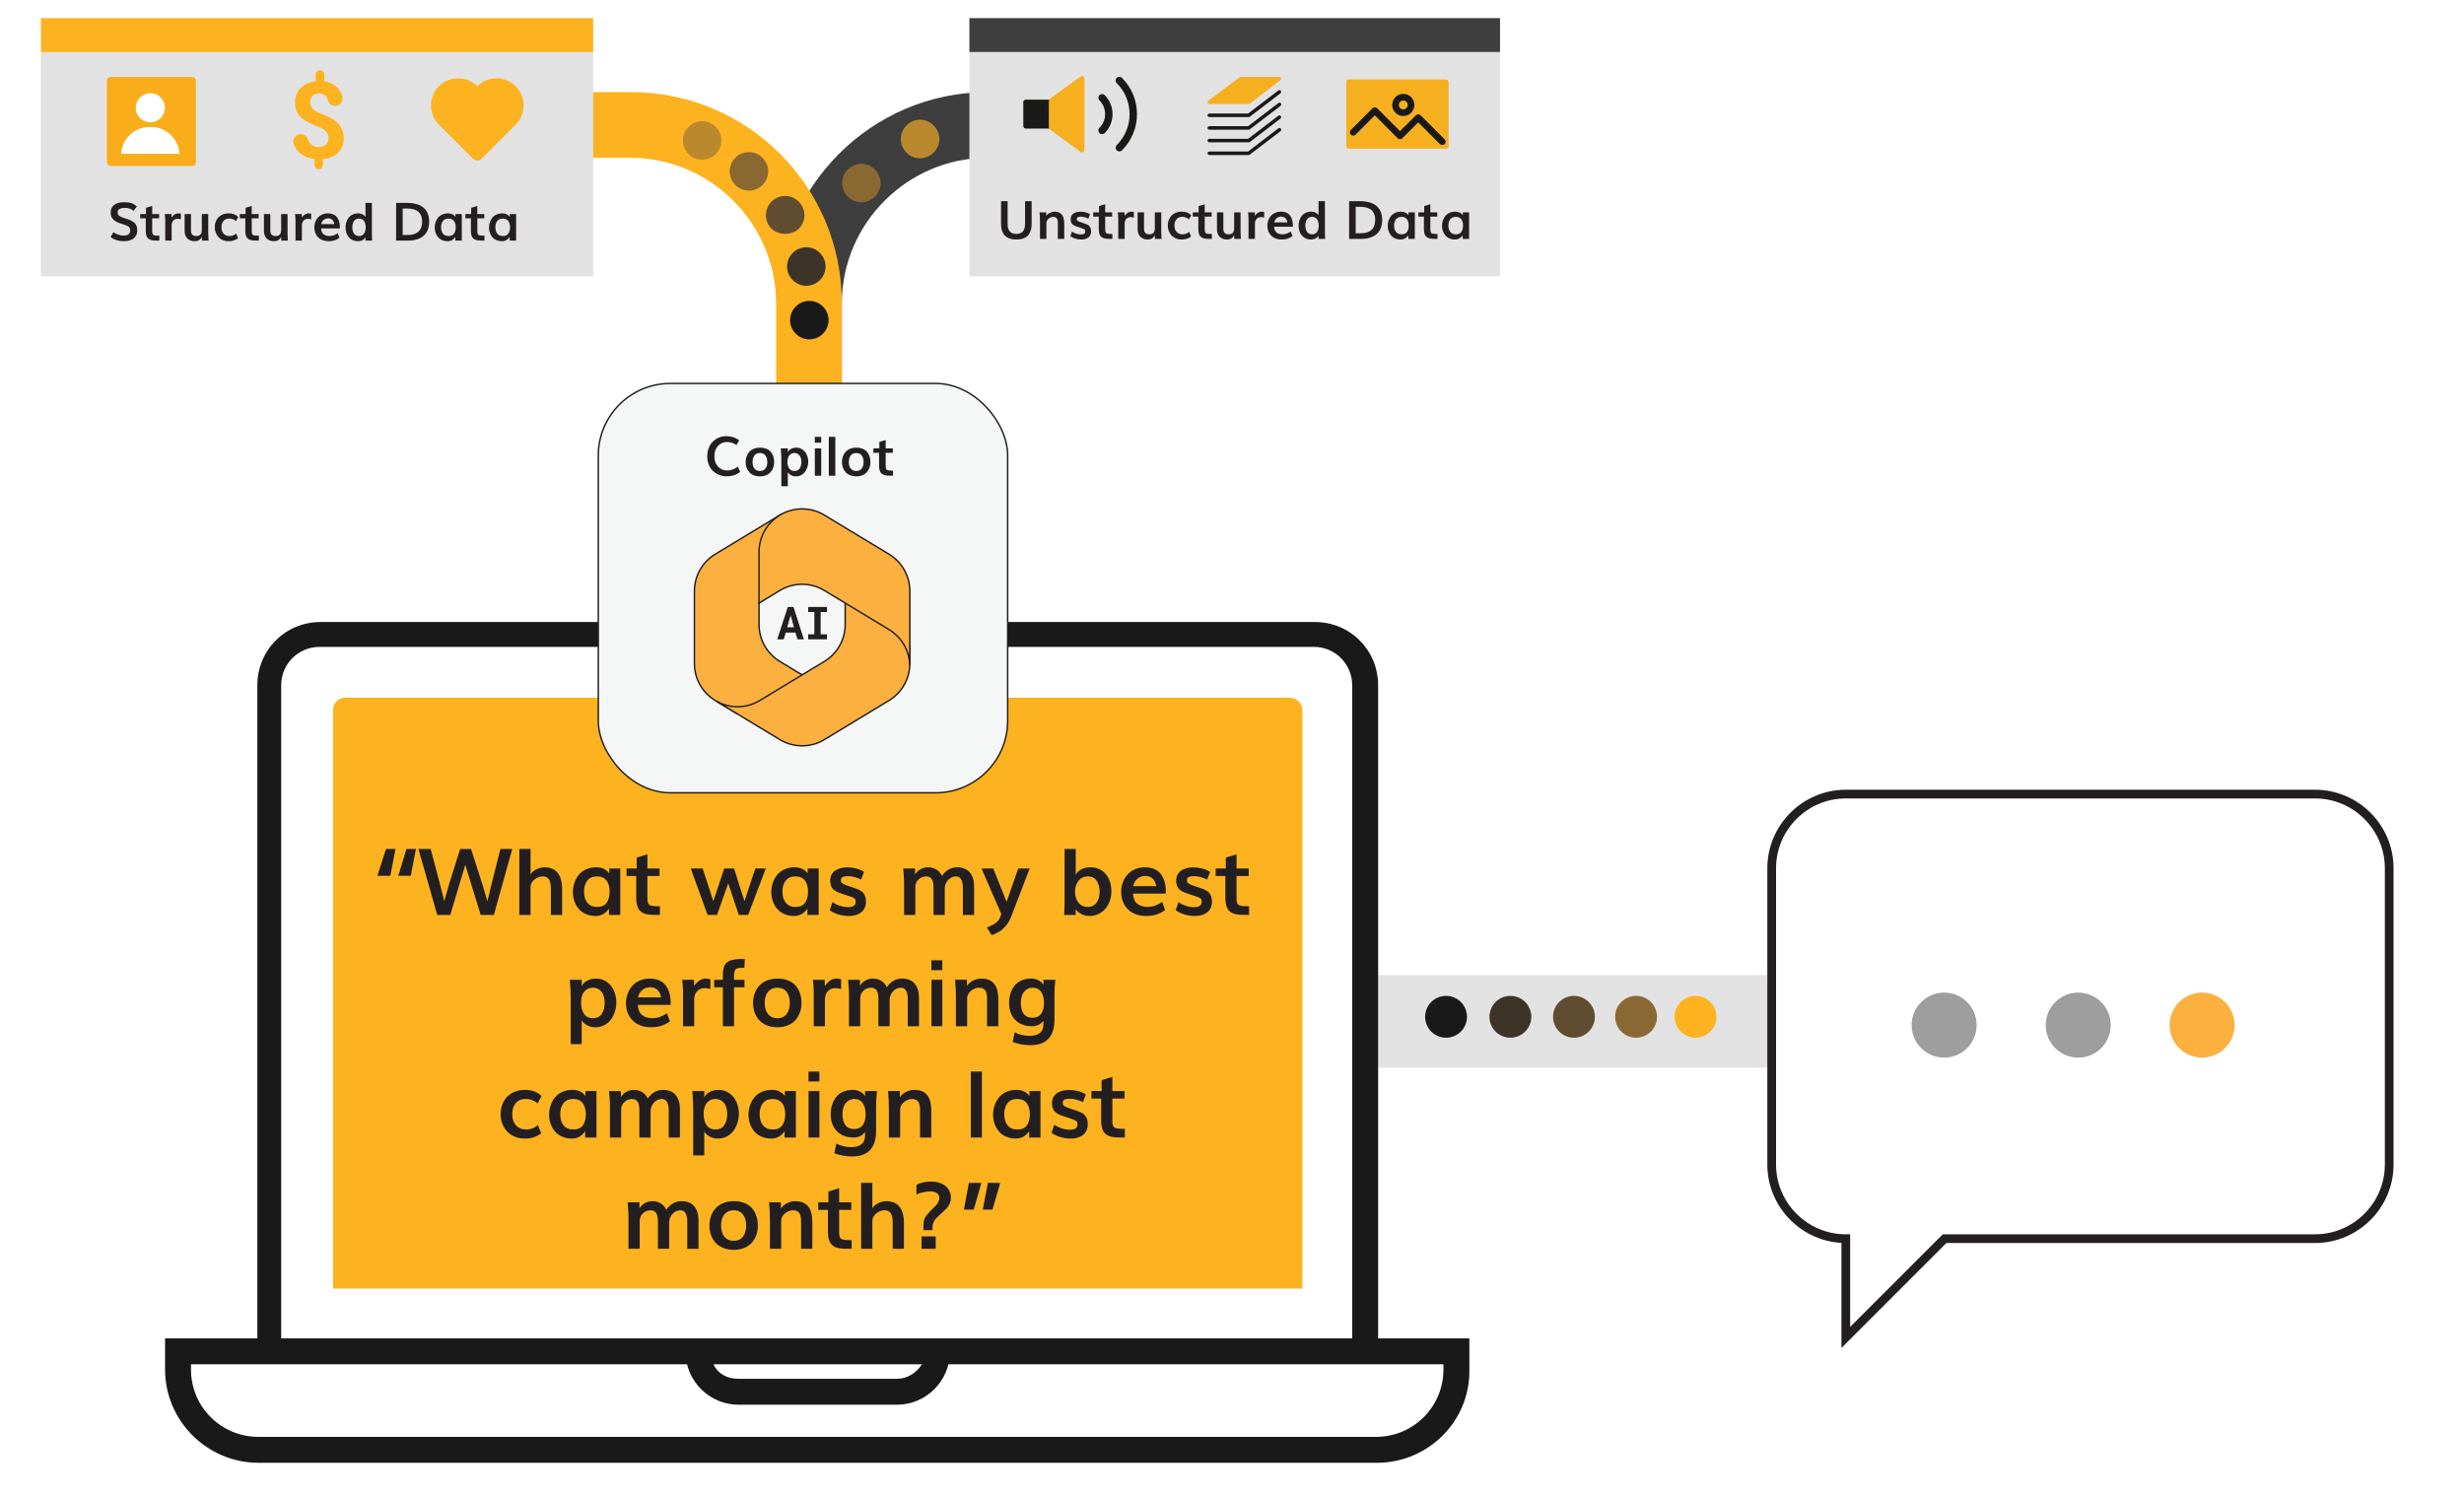 <svg xmlns="http://www.w3.org/2000/svg" xmlns:xlink="http://www.w3.org/1999/xlink" id="Layer_1" data-name="Layer 1" viewBox="0 0 1696.319 1030.809"><defs><linearGradient id="linear-gradient" x1="478.067" y1="422.708" x2="559.626" y2="422.708" gradientUnits="userSpaceOnUse"><stop offset="0" stop-color="#fff"></stop><stop offset="1" stop-color="#000"></stop></linearGradient><linearGradient id="linear-gradient-2" x1="493.39" y1="463.441" x2="626.345" y2="463.441" xlink:href="#linear-gradient"></linearGradient><linearGradient id="linear-gradient-3" x1="522.554" y1="404.127" x2="626.355" y2="404.127" xlink:href="#linear-gradient"></linearGradient><filter id="drop-shadow-5" filterUnits="userSpaceOnUse"><feGaussianBlur stdDeviation="3"></feGaussianBlur></filter></defs><rect x="905.419" y="671.326" width="368.396" height="63.789" style="fill: #e2e2e2;"></rect><g><path d="M1008.774,694.439c3.106,7.32-.311,15.771-7.63,18.877-7.32,3.106-15.771-.311-18.877-7.63-3.106-7.32,.311-15.771,7.63-18.877,.117-.05,.234-.098,.352-.144,7.261-2.857,15.476,.591,18.524,7.774Z" style="fill: #191919;"></path><path d="M1053.068,694.439c3.106,7.32-.311,15.771-7.63,18.877-7.32,3.106-15.771-.311-18.877-7.63-3.106-7.32,.311-15.771,7.63-18.877,.117-.05,.234-.098,.352-.144,7.261-2.857,15.476,.591,18.524,7.774Z" style="fill: #3d3427;"></path><path d="M1096.835,694.439c3.106,7.32-.311,15.771-7.63,18.877-7.32,3.106-15.771-.311-18.877-7.63-3.106-7.32,.311-15.771,7.63-18.877,.117-.05,.234-.098,.352-.144,7.261-2.857,15.476,.591,18.524,7.774Z" style="fill: #604c30;"></path><path d="M1139.594,694.439c3.106,7.32-.311,15.771-7.63,18.877-7.32,3.106-15.771-.311-18.877-7.63-3.106-7.32,.311-15.771,7.63-18.877,.117-.05,.234-.098,.352-.144,7.261-2.857,15.476,.591,18.524,7.774Z" style="fill: #896833;"></path><path d="M1180.53,694.439c3.106,7.32-.311,15.771-7.63,18.877-7.32,3.106-15.771-.311-18.877-7.63-3.106-7.32,.311-15.771,7.63-18.877,.117-.05,.234-.098,.352-.144,7.261-2.857,15.476,.591,18.524,7.774Z" style="fill: #fcb31f;"></path></g><g><path d="M679.861,63.422h112.285v45.225h-112.285c-55.1,0-100.325,45.225-100.325,100.327v169.983h-44.705V208.975c0-80.054,64.978-145.552,145.031-145.552Z" style="fill: #3e3e3e;"></path><path d="M1032.682,12.479h-365.295v23.392h365.295V12.479Z" style="fill: #3e3e3e;"></path><path d="M1032.682,35.871h-365.295V190.26h365.295V35.871Z" style="fill: #e2e2e2;"></path><g><path d="M699.703,164.9c-1.666,0-3.129-.203-4.389-.607s-2.275-.937-3.042-1.597-1.389-1.481-1.864-2.462-.803-1.983-.981-3.006-.268-2.165-.268-3.425v-15.289h4.531v15.486c0,1.07,.1,2.016,.303,2.837s.479,1.492,.83,2.016,.785,.952,1.302,1.285,1.064,.564,1.641,.696,1.215,.196,1.918,.196c.903,0,1.704-.114,2.4-.339s1.322-.598,1.882-1.115,.988-1.247,1.285-2.185c.297-.939,.446-2.076,.446-3.408v-15.468h4.531v15.307c0,1.249-.083,2.379-.25,3.39s-.484,2.009-.954,2.997-1.086,1.813-1.846,2.48-1.775,1.202-3.042,1.606-2.745,.607-4.433,.607Z" style="fill: #231f20;"></path><path d="M715.973,164.49v-11.329c0-1.296-.029-2.524-.089-3.684-.06-1.16-.118-1.996-.178-2.507l-.089-.785h4.692v2.444c.631-.952,1.472-1.675,2.524-2.168s2.072-.74,3.06-.74c1.059,0,1.987,.14,2.783,.419s1.501,.731,2.114,1.356,1.079,1.483,1.4,2.578,.482,2.42,.482,3.978v10.437h-4.424v-10.74c0-1.617-.252-2.763-.758-3.434s-1.34-1.008-2.507-1.008c-.428,0-.899,.096-1.409,.285s-1.008,.455-1.49,.794-.883,.785-1.204,1.338-.482,1.157-.482,1.811v10.954h-4.424Z" style="fill: #231f20;"></path><path d="M744.518,164.9c-1.606,0-3.08-.225-4.424-.678s-2.415-.992-3.211-1.623l1.106-3.176c.749,.582,1.695,1.062,2.837,1.436s2.241,.562,3.3,.562c.988,0,1.733-.167,2.239-.5s.758-.874,.758-1.623v-.321c0-.381-.149-.705-.446-.972s-.981-.573-2.052-.919l-2.605-.839c-.667-.214-1.22-.413-1.659-.598s-.89-.419-1.347-.705-.814-.598-1.07-.937-.464-.756-.624-1.249-.241-1.062-.241-1.704c0-.928,.181-1.742,.544-2.444s.865-1.256,1.508-1.659c.642-.404,1.356-.705,2.141-.901s1.648-.294,2.587-.294c1.166,0,2.33,.149,3.497,.446,1.166,.297,2.188,.738,3.069,1.32l-1.142,3.033c-.714-.381-1.55-.702-2.507-.963s-1.822-.392-2.596-.392c-1.01,0-1.742,.125-2.194,.375s-.678,.66-.678,1.231c0,.381,.071,.678,.214,.892s.439,.435,.892,.66,1.177,.506,2.177,.839l2.373,.803c.952,.321,1.715,.671,2.293,1.053s1.041,.921,1.392,1.623,.526,1.581,.526,2.64c0,.81-.134,1.541-.401,2.194s-.618,1.189-1.053,1.606-.946,.76-1.534,1.035-1.186,.466-1.793,.58-1.231,.169-1.873,.169Z" style="fill: #231f20;"></path><path d="M765.784,164.472h-1.784c-.714,0-1.331-.018-1.855-.054s-1.062-.114-1.615-.232-1.024-.277-1.409-.473-.758-.462-1.115-.794-.642-.734-.856-1.204-.384-1.033-.508-1.686-.187-1.403-.187-2.248v-8.635h-3.818v-2.962h3.996v-4.282l4.228-1.302v5.584h4.781v2.962h-4.781v8.902c0,.571,.045,1.033,.134,1.383s.223,.642,.401,.874,.479,.401,.901,.508,.883,.178,1.383,.214,1.202,.054,2.105,.054v3.39Z" style="fill: #231f20;"></path><path d="M769.851,164.49v-13.666c0-.714-.029-1.456-.089-2.23s-.118-1.367-.178-1.784l-.089-.624h4.71v2.408c.725-.952,1.447-1.668,2.168-2.15s1.532-.723,2.435-.723c.535,0,1.142,.089,1.82,.268v3.871c-.796-.261-1.534-.392-2.212-.392-1.224,0-2.223,.399-2.997,1.195s-1.16,1.951-1.16,3.461v10.365h-4.407Z" style="fill: #231f20;"></path><path d="M790.225,164.9c-2.212,0-3.936-.633-5.174-1.9-1.238-1.267-1.855-3.006-1.855-5.218v-11.596h4.389v11.525c0,1.213,.314,2.121,.946,2.721s1.499,.901,2.605,.901c1.32,0,2.299-.33,2.935-.99,.636-.66,.954-1.722,.954-3.185v-10.972h4.424v13.38l.214,4.924h-4.567l-.071-2.712c-.06,.261-.194,.551-.401,.865s-.493,.651-.856,1.008-.856,.653-1.481,.892-1.311,.357-2.061,.357Z" style="fill: #231f20;"></path><path d="M813.525,164.9c-1.487,0-2.846-.261-4.077-.785-1.231-.524-2.239-1.231-3.024-2.123s-1.392-1.911-1.82-3.06-.642-2.353-.642-3.613c0-1.809,.372-3.434,1.115-4.879s1.844-2.594,3.3-3.443c1.456-.85,3.156-1.276,5.093-1.276,2.879,0,5.091,.821,6.637,2.462l-1.588,2.854c-1.32-1.166-2.848-1.748-4.585-1.748s-3.069,.546-3.996,1.641-1.392,2.562-1.392,4.407c0,1.795,.493,3.245,1.481,4.344,.988,1.099,2.337,1.65,4.05,1.65,.239,0,.475-.011,.714-.036s.453-.054,.642-.089,.39-.087,.598-.152,.384-.125,.526-.178,.303-.127,.482-.223,.319-.169,.419-.223,.23-.134,.384-.241,.259-.178,.312-.214,.149-.105,.285-.205,.212-.158,.223-.169l1.338,3.247c-1.024,.714-2.045,1.233-3.069,1.561s-2.159,.491-3.408,.491Z" style="fill: #231f20;"></path><path d="M834.309,164.472h-1.784c-.714,0-1.331-.018-1.855-.054s-1.062-.114-1.615-.232-1.024-.277-1.409-.473-.758-.462-1.115-.794-.642-.734-.856-1.204-.384-1.033-.508-1.686-.187-1.403-.187-2.248v-8.635h-3.818v-2.962h3.996v-4.282l4.228-1.302v5.584h4.781v2.962h-4.781v8.902c0,.571,.045,1.033,.134,1.383s.223,.642,.401,.874,.479,.401,.901,.508,.883,.178,1.383,.214,1.202,.054,2.105,.054v3.39Z" style="fill: #231f20;"></path><path d="M844.835,164.9c-2.212,0-3.936-.633-5.174-1.9-1.238-1.267-1.855-3.006-1.855-5.218v-11.596h4.389v11.525c0,1.213,.314,2.121,.946,2.721s1.499,.901,2.605,.901c1.32,0,2.299-.33,2.935-.99,.636-.66,.954-1.722,.954-3.185v-10.972h4.424v13.38l.214,4.924h-4.567l-.071-2.712c-.06,.261-.194,.551-.401,.865s-.493,.651-.856,1.008-.856,.653-1.481,.892-1.311,.357-2.061,.357Z" style="fill: #231f20;"></path><path d="M859.535,164.49v-13.666c0-.714-.029-1.456-.089-2.23s-.118-1.367-.178-1.784l-.089-.624h4.71v2.408c.725-.952,1.447-1.668,2.168-2.15s1.532-.723,2.435-.723c.535,0,1.142,.089,1.82,.268v3.871c-.796-.261-1.534-.392-2.212-.392-1.224,0-2.223,.399-2.997,1.195s-1.16,1.951-1.16,3.461v10.365h-4.407Z" style="fill: #231f20;"></path><path d="M882.443,164.9c-3.08,0-5.51-.881-7.288-2.64s-2.667-4.061-2.667-6.904c0-1.285,.214-2.504,.642-3.657,.428-1.153,1.033-2.177,1.811-3.069s1.766-1.599,2.962-2.123,2.518-.785,3.97-.785,2.718,.25,3.8,.749c1.082,.5,1.938,1.198,2.569,2.096s1.097,1.907,1.4,3.024c.303,1.117,.455,2.355,.455,3.711,0,.346-.029,.607-.089,.785h-12.845c.071,1.784,.615,3.104,1.632,3.961,1.017,.856,2.371,1.285,4.059,1.285,1.974,0,3.9-.653,5.78-1.962l1.195,3.211c-1.153,.796-2.317,1.383-3.488,1.757-1.171,.375-2.471,.562-3.898,.562Zm-5.227-11.757h9.099c-.214-1.296-.696-2.29-1.445-2.979s-1.666-1.035-2.747-1.035c-1.273,0-2.337,.357-3.193,1.07s-1.427,1.695-1.713,2.944Z" style="fill: #231f20;"></path><path d="M902.353,164.9c-2.366,0-4.351-.867-5.95-2.605-1.599-1.737-2.4-4.025-2.4-6.869,0-1.296,.185-2.522,.553-3.675s.901-2.183,1.597-3.086,1.608-1.621,2.739-2.15c1.131-.529,2.397-.794,3.8-.794,1.26,0,2.328,.259,3.202,.776,.874,.517,1.483,1.055,1.829,1.615v-9.616h4.389v21.105c0,.071,.054,1.702,.161,4.888h-4.531l-.036-2.337c-.107,.274-.285,.553-.535,.839s-.582,.58-.999,.883-.957,.551-1.623,.74-1.398,.285-2.194,.285Zm.91-3.568c.81,0,1.516-.163,2.123-.491s1.086-.778,1.436-1.356,.613-1.211,.785-1.9,.259-1.434,.259-2.23c0-1.784-.386-3.238-1.16-4.362-.774-1.124-1.933-1.686-3.479-1.686-1.035,0-1.907,.279-2.614,.839s-1.213,1.273-1.516,2.141-.455,1.867-.455,2.997c0,.821,.087,1.581,.259,2.284s.435,1.34,.785,1.918,.832,1.028,1.445,1.356,1.322,.491,2.132,.491Z" style="fill: #231f20;"></path><path d="M928.792,164.49v-25.976h7.243c5.198,0,9.081,1.104,11.65,3.309,2.569,2.206,3.854,5.379,3.854,9.518,0,4.293-1.258,7.558-3.773,9.794-2.516,2.237-6.182,3.354-10.999,3.354h-7.975Zm4.531-3.889h3.675c3.14,0,5.548-.785,7.225-2.355,1.677-1.57,2.516-3.878,2.516-6.922,0-2.89-.847-5.1-2.542-6.628-1.695-1.528-4.279-2.293-7.752-2.293h-3.122v18.197Z" style="fill: #231f20;"></path><path d="M964.366,164.9c-1.487,0-2.819-.268-3.996-.803s-2.123-1.249-2.837-2.141-1.256-1.884-1.623-2.979-.553-2.241-.553-3.443c0-1.273,.19-2.482,.571-3.631s.937-2.188,1.668-3.122c.731-.934,1.697-1.677,2.899-2.23s2.562-.83,4.085-.83c2.212,0,3.914,.803,5.102,2.408v-1.945h4.335v18.304h-4.442v-2.498c-1.331,1.938-3.069,2.908-5.209,2.908Zm.553-3.568c1.713,0,2.959-.544,3.738-1.632s1.169-2.542,1.169-4.362c0-1.867-.413-3.338-1.24-4.416s-2.078-1.615-3.755-1.615c-1.641,0-2.899,.542-3.773,1.623s-1.311,2.54-1.311,4.371,.437,3.294,1.311,4.389,2.161,1.641,3.862,1.641Z" style="fill: #231f20;"></path><path d="M989.628,164.472h-1.784c-.714,0-1.331-.018-1.855-.054s-1.062-.114-1.615-.232-1.024-.277-1.409-.473-.758-.462-1.115-.794-.642-.734-.856-1.204-.384-1.033-.508-1.686-.187-1.403-.187-2.248v-8.635h-3.818v-2.962h3.996v-4.282l4.228-1.302v5.584h4.781v2.962h-4.781v8.902c0,.571,.045,1.033,.134,1.383s.223,.642,.401,.874,.479,.401,.901,.508,.883,.178,1.383,.214,1.202,.054,2.105,.054v3.39Z" style="fill: #231f20;"></path><path d="M1001.742,164.9c-1.487,0-2.819-.268-3.996-.803s-2.123-1.249-2.837-2.141-1.256-1.884-1.623-2.979-.553-2.241-.553-3.443c0-1.273,.19-2.482,.571-3.631,.381-1.148,.937-2.188,1.668-3.122s1.697-1.677,2.899-2.23c1.202-.553,2.562-.83,4.085-.83,2.212,0,3.914,.803,5.102,2.408v-1.945h4.335v18.304h-4.442v-2.498c-1.331,1.938-3.069,2.908-5.209,2.908Zm.553-3.568c1.713,0,2.959-.544,3.738-1.632s1.169-2.542,1.169-4.362c0-1.867-.413-3.338-1.24-4.416-.827-1.077-2.078-1.615-3.755-1.615-1.641,0-2.899,.542-3.773,1.623s-1.311,2.54-1.311,4.371,.437,3.294,1.311,4.389c.874,1.095,2.161,1.641,3.862,1.641Z" style="fill: #231f20;"></path></g><g><path d="M727.635,88.537h-21.449c-.939,0-1.701-.762-1.701-1.701v-16.534c0-.939,.762-1.701,1.701-1.701h21.449" style="fill: #191918;"></path><path d="M743.778,104.509l-21.007-15.445c-.451-.321-.717-.841-.714-1.395v-18.218c-.003-.553,.264-1.074,.714-1.395l21.075-15.309c.752-.564,1.818-.411,2.381,.34,.224,.299,.344,.664,.34,1.038v49.005c.04,.939-.689,1.732-1.627,1.772-.423,.018-.837-.122-1.162-.394Z" style="fill: #f6af1e;"></path><path d="M758.695,92.364c-.675-.006-1.322-.274-1.803-.748-.986-1-.986-2.606,0-3.606,5.219-5.211,5.225-13.665,.014-18.884-.005-.005-.01-.01-.014-.014-.996-1-.992-2.619,.009-3.615,1-.996,2.619-.992,3.615,.009,7.195,7.216,7.195,18.894,0,26.11-.485,.478-1.139,.747-1.82,.748Z" style="fill: #191918;"></path><path d="M770.602,104.271c-.676-.002-1.324-.271-1.803-.748-.996-.984-1.006-2.588-.022-3.584,.007-.007,.015-.015,.022-.022,11.79-11.796,11.79-30.915,0-42.712-.996-.984-1.006-2.588-.022-3.584,.007-.007,.015-.015,.022-.022,1-.986,2.606-.986,3.606,0,13.786,13.781,13.79,36.129,.009,49.915-.003,.003-.006,.006-.009,.009-.479,.477-1.127,.746-1.803,.748Z" style="fill: #191918;"></path></g><g><polygon points="853.852 54.187 880.463 54.187 859.35 70.339 832.202 70.339 853.852 54.187" style="fill: #f6af1e;"></polygon><path d="M859.708,71.567h-27.148c-.678,.003-1.23-.544-1.234-1.223-.002-.389,.181-.757,.493-.99l21.65-16.152c.212-.156,.468-.242,.732-.244h26.619c.683,.006,1.231,.564,1.226,1.247-.003,.378-.179,.734-.477,.966l-21.146,16.144c-.207,.156-.457,.244-.716,.252Zm-23.439-2.44h23.016l17.892-13.68h-22.561l-18.348,13.68Z" style="fill: #f6af1e;"></path><path d="M859.708,80.611h-27.148c-.674,0-1.22-.546-1.22-1.22s.546-1.22,1.22-1.22h26.733l20.788-15.9c.555-.382,1.315-.241,1.696,.314,.354,.516,.261,1.216-.216,1.621l-21.146,16.152c-.203,.157-.451,.245-.708,.252Z" style="fill: #191918;"></path><path d="M859.708,89.305h-27.148c-.674,0-1.22-.546-1.22-1.22s.546-1.22,1.22-1.22h26.733l20.788-15.916c.514-.436,1.284-.373,1.719,.141,.436,.514,.373,1.284-.141,1.719-.031,.027-.064,.052-.098,.075l-21.146,16.152c-.201,.163-.449,.257-.708,.268Z" style="fill: #191918;"></path><path d="M859.708,97.999h-27.148c-.674,0-1.22-.546-1.22-1.22s.546-1.22,1.22-1.22h26.733l20.788-15.9c.555-.382,1.315-.241,1.696,.314,.354,.516,.261,1.216-.216,1.621l-21.113,16.193c-.217,.149-.477,.223-.74,.211Z" style="fill: #191918;"></path><path d="M859.708,106.734h-27.148c-.674,0-1.22-.546-1.22-1.22s.546-1.22,1.22-1.22h26.733l20.788-15.941c.537-.409,1.303-.305,1.712,.232,.409,.537,.305,1.303-.232,1.712l-21.146,16.144c-.198,.172-.446,.274-.708,.293Z" style="fill: #191918;"></path></g><g><rect x="926.83" y="54.752" width="70.413" height="47.614" rx="1.526" ry="1.526" style="fill: #f6af1e;"></rect><path d="M992.879,99.832c-.607-.002-1.188-.243-1.618-.671l-14.895-14.91-10.927,10.927c-.897,.884-2.338,.884-3.235,0l-15.703-15.764-13.307,13.307c-.883,.893-2.322,.902-3.216,.02-.007-.006-.013-.013-.02-.02-.884-.897-.884-2.338,0-3.235l14.925-14.925c.897-.884,2.338-.884,3.235,0l15.703,15.703,10.911-10.85c.897-.914,2.366-.928,3.28-.031,.011,.01,.021,.021,.031,.031l16.512,16.527c.893,.883,.902,2.322,.02,3.216-.006,.007-.013,.013-.02,.02-.447,.438-1.053,.674-1.679,.656Z" style="fill: #191918;"></path><path d="M966.081,79.886c-4.214,0-7.63-3.416-7.63-7.63s3.416-7.63,7.63-7.63,7.63,3.416,7.63,7.63-3.416,7.63-7.63,7.63Zm0-10.683c-1.686,0-3.052,1.367-3.052,3.052s1.367,3.052,3.052,3.052,3.052-1.367,3.052-3.052c.042-1.685-1.29-3.085-2.975-3.128-.026,0-.051,0-.077,0v.076Z" style="fill: #191918;"></path></g><path d="M642.778,105.073c5.198-5.198,5.198-13.516,0-18.714-5.198-5.198-13.516-5.198-18.714,0-5.198,5.198-5.198,13.516,0,18.714,4.678,5.198,13.516,5.198,18.714,0Z" style="fill: #ba892d;"></path><path d="M602.357,135.411c5.198-5.198,5.198-13.516,0-18.714-5.198-5.198-13.516-5.198-18.714,0-5.198,5.198-5.198,13.516,0,18.714,5.198,5.198,13.516,5.198,18.714,0Z" style="fill: #8a6832;"></path></g><g><path d="M322.22,63.422h112.283c80.054,0,145.032,64.978,145.032,145.032v169.982h-45.225V208.975c0-55.102-45.225-100.327-100.327-100.327h-111.763V63.422Z" style="fill: #fcb31f;"></path><path d="M492.724,106.048c5.198-5.198,5.198-13.516,0-18.714-5.198-5.198-13.516-5.198-18.714,0-5.198,5.198-5.198,13.516,0,18.714,4.678,5.198,13.516,5.198,18.714,0Z" style="fill: #ba892d;"></path><path d="M524.954,127.361c5.198-5.198,5.198-13.516,0-18.714-5.198-5.198-13.516-5.198-18.714,0-5.198,5.198-5.198,13.516,0,18.714,5.198,5.198,13.516,5.198,18.714,0Z" style="fill: #8a6832;"></path><path d="M408.381,35.871H28.178V190.26H408.381V35.871Z" style="fill: #e2e2e2;"></path><path d="M408.381,12.479H28.178v23.392H408.381V12.479Z" style="fill: #fcb31f;"></path><g><path d="M85.23,166.076c-1.784,0-3.503-.263-5.156-.785-1.652-.522-2.955-1.249-3.907-2.177l1.927-3.247c.845,.656,1.942,1.209,3.292,1.659,1.349,.453,2.536,.678,3.559,.678,1.606,0,2.792-.297,3.559-.892,.767-.593,1.151-1.499,1.151-2.712,0-.475-.036-.859-.107-1.151-.071-.29-.232-.593-.482-.91-.25-.314-.622-.607-1.115-.874s-1.157-.549-1.989-.847c-.357-.118-.961-.314-1.811-.589-.85-.272-1.472-.482-1.864-.624-2.141-.807-3.693-1.762-4.656-2.863-.963-1.099-1.445-2.589-1.445-4.469,0-1.521,.401-2.823,1.204-3.907,.803-1.082,1.871-1.878,3.202-2.391,1.331-.511,2.854-.767,4.567-.767,2.319,0,4.121,.227,5.406,.678,1.285,.453,2.498,1.227,3.639,2.319l-2.319,2.997c-1.463-1.392-3.49-2.087-6.084-2.087-1.416,0-2.567,.245-3.452,.731-.885,.488-1.329,1.231-1.329,2.23,0,.488,.042,.89,.125,1.204,.083,.317,.259,.624,.526,.928s.651,.584,1.151,.839c.5,.256,1.166,.533,1.998,.83,.297,.107,.919,.312,1.864,.615s1.65,.544,2.114,.723c2.116,.845,3.593,1.815,4.424,2.908,.832,1.095,1.249,2.618,1.249,4.567,0,1.298-.256,2.435-.767,3.416s-1.206,1.753-2.087,2.31c-.881,.56-1.855,.977-2.926,1.249s-2.223,.41-3.461,.41Z" style="fill: #231f20;"></path><path d="M109.689,165.647h-1.784c-.714,0-1.331-.018-1.855-.054s-1.062-.112-1.615-.232c-.553-.118-1.024-.277-1.409-.473s-.758-.459-1.115-.794c-.357-.332-.642-.734-.856-1.204-.214-.468-.384-1.03-.508-1.686-.125-.653-.187-1.403-.187-2.248v-8.635h-3.818v-2.962h3.996v-4.282l4.228-1.302v5.584h4.781v2.962h-4.781v8.902c0,.571,.045,1.033,.134,1.383,.089,.352,.223,.642,.401,.874s.479,.401,.901,.508,.883,.178,1.383,.214,1.202,.054,2.105,.054v3.39Z" style="fill: #231f20;"></path><path d="M113.757,165.665v-13.666c0-.714-.029-1.456-.089-2.23-.06-.772-.118-1.367-.178-1.784l-.089-.624h4.71v2.408c.725-.95,1.447-1.668,2.168-2.15s1.532-.723,2.435-.723c.535,0,1.142,.089,1.82,.268v3.871c-.796-.261-1.534-.392-2.212-.392-1.224,0-2.223,.399-2.997,1.195-.774,.798-1.16,1.951-1.16,3.461v10.365h-4.407Z" style="fill: #231f20;"></path><path d="M134.13,166.076c-2.212,0-3.936-.633-5.174-1.9-1.238-1.267-1.855-3.006-1.855-5.218v-11.596h4.389v11.525c0,1.213,.314,2.121,.946,2.721,.631,.602,1.499,.901,2.605,.901,1.32,0,2.299-.33,2.935-.99s.954-1.722,.954-3.185v-10.972h4.424v13.38l.214,4.924h-4.567l-.071-2.712c-.06,.263-.194,.551-.401,.865-.207,.317-.493,.651-.856,1.008s-.856,.656-1.481,.892-1.311,.357-2.061,.357Z" style="fill: #231f20;"></path><path d="M157.43,166.076c-1.487,0-2.846-.263-4.077-.785-1.231-.522-2.239-1.231-3.024-2.123s-1.392-1.911-1.82-3.06c-.428-1.146-.642-2.35-.642-3.613,0-1.806,.372-3.434,1.115-4.879s1.844-2.591,3.3-3.443c1.456-.85,3.156-1.276,5.093-1.276,2.879,0,5.091,.821,6.637,2.462l-1.588,2.854c-1.32-1.164-2.848-1.748-4.585-1.748s-3.069,.549-3.996,1.641c-.928,1.095-1.392,2.565-1.392,4.407,0,1.797,.493,3.245,1.481,4.344,.988,1.102,2.337,1.65,4.05,1.65,.239,0,.475-.011,.714-.036,.239-.022,.453-.054,.642-.089s.39-.085,.598-.152c.207-.065,.384-.125,.526-.178s.303-.127,.482-.223c.178-.094,.319-.169,.419-.223s.23-.134,.384-.241,.259-.178,.312-.214,.149-.103,.285-.205c.136-.1,.212-.156,.223-.169l1.338,3.247c-1.024,.714-2.045,1.235-3.069,1.561s-2.159,.491-3.408,.491Z" style="fill: #231f20;"></path><path d="M178.214,165.647h-1.784c-.714,0-1.331-.018-1.855-.054s-1.062-.112-1.615-.232c-.553-.118-1.024-.277-1.409-.473s-.758-.459-1.115-.794c-.357-.332-.642-.734-.856-1.204-.214-.468-.384-1.03-.508-1.686-.125-.653-.187-1.403-.187-2.248v-8.635h-3.818v-2.962h3.996v-4.282l4.228-1.302v5.584h4.781v2.962h-4.781v8.902c0,.571,.045,1.033,.134,1.383,.089,.352,.223,.642,.401,.874s.479,.401,.901,.508,.883,.178,1.383,.214,1.202,.054,2.105,.054v3.39Z" style="fill: #231f20;"></path><path d="M188.74,166.076c-2.212,0-3.936-.633-5.174-1.9-1.238-1.267-1.855-3.006-1.855-5.218v-11.596h4.389v11.525c0,1.213,.314,2.121,.946,2.721,.631,.602,1.499,.901,2.605,.901,1.32,0,2.299-.33,2.935-.99s.954-1.722,.954-3.185v-10.972h4.424v13.38l.214,4.924h-4.567l-.071-2.712c-.06,.263-.194,.551-.401,.865-.207,.317-.493,.651-.856,1.008s-.856,.656-1.481,.892-1.311,.357-2.061,.357Z" style="fill: #231f20;"></path><path d="M203.441,165.665v-13.666c0-.714-.029-1.456-.089-2.23-.06-.772-.118-1.367-.178-1.784l-.089-.624h4.71v2.408c.725-.95,1.447-1.668,2.168-2.15s1.532-.723,2.435-.723c.535,0,1.142,.089,1.82,.268v3.871c-.796-.261-1.534-.392-2.212-.392-1.224,0-2.223,.399-2.997,1.195-.774,.798-1.16,1.951-1.16,3.461v10.365h-4.407Z" style="fill: #231f20;"></path><path d="M226.348,166.076c-3.08,0-5.51-.879-7.288-2.64-1.777-1.76-2.667-4.061-2.667-6.904,0-1.285,.214-2.502,.642-3.657,.428-1.153,1.033-2.177,1.811-3.069s1.766-1.599,2.962-2.123c1.195-.522,2.518-.785,3.97-.785s2.718,.25,3.8,.749,1.938,1.2,2.569,2.096c.631,.899,1.097,1.907,1.4,3.024,.303,1.119,.455,2.355,.455,3.711,0,.346-.029,.607-.089,.785h-12.845c.071,1.784,.615,3.104,1.632,3.961s2.371,1.285,4.059,1.285c1.974,0,3.9-.653,5.78-1.962l1.195,3.211c-1.153,.798-2.317,1.383-3.488,1.757s-2.471,.562-3.898,.562Zm-5.227-11.757h9.099c-.214-1.296-.696-2.288-1.445-2.979-.749-.689-1.666-1.035-2.747-1.035-1.273,0-2.337,.357-3.193,1.07s-1.427,1.695-1.713,2.944Z" style="fill: #231f20;"></path><path d="M246.258,166.076c-2.366,0-4.351-.867-5.95-2.605-1.599-1.735-2.4-4.025-2.4-6.869,0-1.296,.185-2.52,.553-3.675,.368-1.153,.901-2.181,1.597-3.086,.696-.903,1.608-1.619,2.739-2.15,1.131-.529,2.397-.794,3.8-.794,1.26,0,2.328,.259,3.202,.776,.874,.517,1.483,1.057,1.829,1.615v-9.616h4.389v21.105c0,.071,.054,1.702,.161,4.888h-4.531l-.036-2.337c-.107,.274-.285,.553-.535,.839s-.582,.58-.999,.883-.957,.551-1.623,.74-1.398,.285-2.194,.285Zm.91-3.568c.81,0,1.516-.163,2.123-.491,.607-.326,1.086-.778,1.436-1.356,.35-.575,.613-1.209,.785-1.9,.172-.689,.259-1.432,.259-2.23,0-1.784-.386-3.238-1.16-4.362s-1.933-1.686-3.479-1.686c-1.035,0-1.907,.281-2.614,.839-.707,.56-1.213,1.273-1.516,2.141-.303,.87-.455,1.869-.455,2.997,0,.821,.087,1.583,.259,2.284,.172,.702,.435,1.342,.785,1.918,.35,.578,.832,1.03,1.445,1.356,.613,.328,1.322,.491,2.132,.491Z" style="fill: #231f20;"></path><path d="M272.697,165.665v-25.976h7.243c5.198,0,9.081,1.104,11.65,3.309,2.569,2.208,3.854,5.379,3.854,9.518,0,4.295-1.258,7.56-3.773,9.794-2.516,2.237-6.182,3.354-10.999,3.354h-7.975Zm4.531-3.889h3.675c3.14,0,5.548-.785,7.225-2.355,1.677-1.57,2.516-3.876,2.516-6.922,0-2.89-.847-5.098-2.542-6.628-1.695-1.528-4.279-2.293-7.752-2.293h-3.122v18.197Z" style="fill: #231f20;"></path><path d="M308.271,166.076c-1.487,0-2.819-.268-3.996-.803s-2.123-1.249-2.837-2.141-1.256-1.884-1.623-2.979c-.368-1.093-.553-2.241-.553-3.443,0-1.271,.19-2.482,.571-3.631,.381-1.146,.937-2.188,1.668-3.122,.731-.932,1.697-1.677,2.899-2.23,1.202-.553,2.562-.83,4.085-.83,2.212,0,3.914,.803,5.102,2.408v-1.945h4.335v18.304h-4.442v-2.498c-1.331,1.94-3.069,2.908-5.209,2.908Zm.553-3.568c1.713,0,2.959-.544,3.738-1.632s1.169-2.542,1.169-4.362c0-1.867-.413-3.338-1.24-4.416-.827-1.075-2.078-1.615-3.755-1.615-1.641,0-2.899,.542-3.773,1.623-.874,1.084-1.311,2.54-1.311,4.371s.437,3.296,1.311,4.389c.874,1.095,2.161,1.641,3.862,1.641Z" style="fill: #231f20;"></path><path d="M333.533,165.647h-1.784c-.714,0-1.331-.018-1.855-.054s-1.062-.112-1.615-.232c-.553-.118-1.024-.277-1.409-.473s-.758-.459-1.115-.794c-.357-.332-.642-.734-.856-1.204-.214-.468-.384-1.03-.508-1.686-.125-.653-.187-1.403-.187-2.248v-8.635h-3.818v-2.962h3.996v-4.282l4.228-1.302v5.584h4.781v2.962h-4.781v8.902c0,.571,.045,1.033,.134,1.383,.089,.352,.223,.642,.401,.874s.479,.401,.901,.508,.883,.178,1.383,.214,1.202,.054,2.105,.054v3.39Z" style="fill: #231f20;"></path><path d="M345.647,166.076c-1.487,0-2.819-.268-3.996-.803-1.177-.535-2.123-1.249-2.837-2.141s-1.256-1.884-1.623-2.979c-.368-1.093-.553-2.241-.553-3.443,0-1.271,.19-2.482,.571-3.631,.381-1.146,.937-2.188,1.668-3.122,.731-.932,1.697-1.677,2.899-2.23,1.202-.553,2.562-.83,4.085-.83,2.212,0,3.914,.803,5.102,2.408v-1.945h4.335v18.304h-4.442v-2.498c-1.331,1.94-3.069,2.908-5.209,2.908Zm.553-3.568c1.713,0,2.959-.544,3.738-1.632,.778-1.088,1.169-2.542,1.169-4.362,0-1.867-.413-3.338-1.24-4.416-.827-1.075-2.078-1.615-3.755-1.615-1.641,0-2.899,.542-3.773,1.623-.874,1.084-1.311,2.54-1.311,4.371s.437,3.296,1.311,4.389c.874,1.095,2.161,1.641,3.862,1.641Z" style="fill: #231f20;"></path></g><g><rect x="73.649" y="53.026" width="61.227" height="61.227" rx="2.449" ry="2.449" style="fill: #f9ad1a;"></rect><path d="M123.549,105.904c-.555-10.585-9.471-18.784-20.066-18.451-10.594-.333-19.511,7.866-20.066,18.451h40.131Z" style="fill: #fff;"></path><circle cx="103.483" cy="74.205" r="10.047" style="fill: #fff;"></circle></g><path d="M232.69,84.88c-1.387-1.37-2.965-2.531-4.684-3.449-2.284-1.189-4.629-2.255-7.027-3.194-2.164-.717-4.163-1.861-5.877-3.364-1.058-1.161-1.624-2.688-1.576-4.259-.106-1.702,.477-3.375,1.618-4.642,2.729-2.378,6.849-2.171,9.326,.468,.606,.802,1.054,1.713,1.32,2.683,.598,2.236,2.625,3.792,4.94,3.79h0c2.846-.012,5.143-2.329,5.131-5.175-.002-.512-.081-1.022-.233-1.511-.56-1.816-1.44-3.518-2.598-5.025-2.501-2.91-6.021-4.754-9.837-5.153v-4.94c-.092-1.56-1.42-2.756-2.981-2.683h0c-1.576-.024-2.872,1.235-2.896,2.81,0,.014,0,.029,0,.043v4.812c-3.858,.249-7.506,1.847-10.306,4.514-2.613,2.644-4.015,6.251-3.875,9.965-.043,2.084,.334,4.155,1.107,6.09,.776,1.615,1.861,3.061,3.194,4.259,1.463,1.319,3.096,2.436,4.855,3.322,2.152,1.114,4.371,2.096,6.643,2.938,2.052,.658,3.939,1.747,5.536,3.194,1.211,1.335,1.839,3.098,1.746,4.897,.02,1.615-.646,3.162-1.831,4.259-1.373,1.2-3.162,1.812-4.983,1.703-2.19,.141-4.329-.702-5.834-2.3-.747-.844-1.286-1.85-1.576-2.938-.657-2.154-2.646-3.624-4.897-3.62h0c-2.822-.036-5.139,2.223-5.175,5.045-.007,.542,.072,1.082,.235,1.599,.658,1.9,1.686,3.651,3.024,5.153,2.998,3.136,7.08,5.009,11.413,5.238v4.259c0,1.576,1.277,2.853,2.853,2.853h0c1.576,0,2.853-1.277,2.853-2.853v-4.259c3.89-.176,7.602-1.679,10.519-4.259,2.558-2.656,3.926-6.238,3.79-9.923,.037-1.965-.31-3.918-1.022-5.749-.624-1.723-1.612-3.292-2.896-4.599Z" style="fill: #fcb31f;"></path><path d="M328.596,59.389c-7.247-7.247-19.183-7.247-26.43,0-7.247,7.247-7.247,19.183,0,26.43l23.446,23.446c1.705,1.705,4.263,1.705,5.968,0l23.446-23.446c7.247-7.247,7.247-19.183,0-26.43-7.247-7.247-19.183-7.247-26.43,0Z" style="fill: #fcb31f;"></path><path d="M549.905,157.511c5.199-5.198,5.199-13.516,0-18.714-5.198-5.198-13.515-5.198-18.714,0-5.198,5.198-5.198,13.516,0,18.714,5.199,4.678,13.516,4.678,18.714,0Z" style="fill: #604c30;"></path></g><path d="M564.461,192.86c5.198-5.198,5.198-13.516,0-18.714-5.198-5.198-13.516-5.198-18.714,0-5.198,5.198-5.198,13.516,0,18.714,5.198,5.198,13.516,5.198,18.714,0Z" style="fill: #3c3428;"></path><path d="M566.54,229.768c5.198-5.198,5.198-13.516,0-18.714-5.198-5.198-13.516-5.198-18.714,0-5.198,5.198-5.198,13.516,0,18.714,5.198,5.198,13.516,5.198,18.714,0Z" style="fill: #191919;"></path><g><path d="M905.212,436.82H220.71c-19.272,0-34.975,15.703-34.975,34.975v458.952H940.187V471.794c0-19.272-15.703-34.975-34.975-34.975Z" style="fill: #fff; fill-rule: evenodd;"></path><path d="M948.752,939.311H177.17V471.794c0-24.268,19.272-43.54,43.54-43.54H905.212c24.268,0,43.54,19.272,43.54,43.54v467.517Zm-754.451-17.13H930.908V471.794c0-14.275-11.42-26.409-26.409-26.409H219.996c-14.275,0-26.409,11.42-26.409,26.409v450.387h.714Z" style="fill: #191919; fill-rule: evenodd;"></path><path d="M958.031,998.554H168.605c-24.982,0-45.681-19.985-45.681-45.681v-22.841H1002.998v22.841c0,25.696-19.985,45.681-44.967,45.681Z" style="fill: #fff; fill-rule: evenodd;"></path><path d="M948.038,1007.119H177.884c-34.975,0-64.239-28.551-64.239-64.239v-21.413H1011.563v21.413c.714,35.688-28.551,64.239-63.525,64.239Zm-816.549-67.808v3.569c0,25.696,20.699,46.395,46.395,46.395H947.324c25.696,0,46.395-20.699,46.395-46.395v-3.569H131.489Z" style="fill: #191919; fill-rule: evenodd;"></path><path d="M624.702,958.583h-123.482c-11.42,0-20.699-9.279-20.699-20.699v-7.138h164.88v7.138c0,11.42-9.279,20.699-20.699,20.699Z" style="fill: #fff; fill-rule: evenodd;"></path><path d="M617.564,967.148h-109.206c-19.985,0-36.402-16.417-36.402-36.402v-8.565h182.01v8.565c0,19.985-16.417,36.402-36.402,36.402Zm-126.337-27.837c2.855,6.424,9.279,9.993,17.13,9.993h109.206c7.138,0,13.562-4.283,17.13-9.993h-143.467Z" style="fill: #191919; fill-rule: evenodd;"></path><path d="M896.647,488.925v398.282H229.275V488.925c0-4.996,3.569-8.565,8.565-8.565H887.368c5.71,0,9.279,4.283,9.279,8.565Z" style="fill: #fcb31f; fill-rule: evenodd;"></path></g><g><path d="M259.81,602.965l5.955-18.426h6.516l-3.554,18.426h-8.917Zm14.405,0l5.581-18.426h6.548l-3.523,18.426h-8.605Z" style="fill: #231f20;"></path><path d="M301.028,629.935l-12.97-45.396h8.418c.582,2.182,1.569,5.877,2.962,11.084,1.392,5.206,2.588,9.732,3.585,13.578s1.943,7.576,2.837,11.192c.977-3.679,2.047-7.446,3.211-11.302,1.164-3.855,2.572-8.366,4.225-13.531,1.653-5.165,2.811-8.84,3.477-11.021h7.545l8.106,25.379,3.118,10.632c.852-3.637,1.762-7.399,2.728-11.286s2.099-8.408,3.398-13.563c1.299-5.154,2.24-8.875,2.822-11.161h8.169l-12.658,45.396h-9.073l-10.601-34.452-10.351,34.452h-8.948Z" style="fill: #231f20;"></path><path d="M357.523,629.935v-45.427h7.732v17.584c.769-1.476,2.12-2.67,4.053-3.585s3.773-1.372,5.519-1.372c1.476,0,2.822,.177,4.038,.53,1.216,.354,2.24,.821,3.071,1.402,.831,.583,1.559,1.294,2.182,2.136s1.112,1.694,1.465,2.557c.353,.863,.639,1.814,.857,2.854s.364,1.985,.437,2.837c.073,.853,.109,1.746,.109,2.682v17.803h-7.732v-18.053c0-3.014-.468-5.18-1.403-6.5s-2.338-1.98-4.209-1.98c-2.12,0-4.048,.733-5.783,2.198-1.736,1.466-2.604,3.154-2.604,5.066v19.269h-7.732Z" style="fill: #231f20;"></path><path d="M410.152,630.652c-2.598,0-4.926-.468-6.984-1.402-2.058-.936-3.71-2.183-4.957-3.742-1.247-1.559-2.193-3.294-2.837-5.206-.645-1.912-.967-3.918-.967-6.018,0-2.225,.332-4.339,.998-6.345,.665-2.006,1.637-3.824,2.915-5.457,1.278-1.631,2.967-2.931,5.066-3.896,2.099-.967,4.479-1.45,7.14-1.45,3.866,0,6.838,1.403,8.917,4.209v-3.398h7.576v31.989h-7.763v-4.365c-2.328,3.389-5.363,5.082-9.104,5.082Zm.967-6.235c2.993,0,5.17-.951,6.532-2.853,1.361-1.902,2.042-4.443,2.042-7.623,0-3.264-.722-5.836-2.167-7.717-1.445-1.881-3.632-2.822-6.563-2.822-2.868,0-5.067,.946-6.594,2.838-1.528,1.892-2.292,4.438-2.292,7.639s.764,5.758,2.292,7.67c1.528,1.912,3.777,2.868,6.75,2.868Z" style="fill: #231f20;"></path><path d="M454.301,629.904h-3.118c-1.247,0-2.328-.031-3.242-.094-.915-.062-1.855-.197-2.822-.405-.967-.207-1.788-.483-2.463-.826-.676-.343-1.325-.805-1.948-1.388-.624-.581-1.123-1.283-1.497-2.104-.374-.82-.67-1.803-.889-2.946-.218-1.143-.327-2.452-.327-3.928v-15.091h-6.672v-5.176h6.984v-7.482l7.389-2.276v9.759h8.356v5.176h-8.356v15.558c0,.998,.078,1.804,.234,2.417,.156,.613,.39,1.122,.702,1.527s.836,.702,1.574,.889c.738,.188,1.543,.312,2.416,.374,.873,.062,2.099,.094,3.679,.094v5.924Z" style="fill: #231f20;"></path><path d="M487.132,629.935l-11.598-31.989h8.231c3.242,9.978,5.674,17.471,7.296,22.479,.831-2.515,3.346-10.008,7.545-22.479h6.735c.54,1.663,1.294,4.027,2.26,7.093,.967,3.066,1.85,5.852,2.65,8.356,.8,2.505,1.564,4.869,2.292,7.093,.603-1.891,3.087-9.405,7.452-22.542h7.202l-12.128,31.989h-6.454c-4.386-13.115-6.808-20.37-7.265-21.763-.811,2.308-3.388,9.562-7.732,21.763h-6.485Z" style="fill: #231f20;"></path><path d="M546.745,630.652c-2.598,0-4.926-.468-6.984-1.402-2.058-.936-3.71-2.183-4.957-3.742-1.247-1.559-2.193-3.294-2.837-5.206-.645-1.912-.967-3.918-.967-6.018,0-2.225,.332-4.339,.998-6.345,.665-2.006,1.637-3.824,2.915-5.457,1.278-1.631,2.967-2.931,5.066-3.896,2.099-.967,4.479-1.45,7.14-1.45,3.866,0,6.838,1.403,8.917,4.209v-3.398h7.576v31.989h-7.763v-4.365c-2.328,3.389-5.363,5.082-9.104,5.082Zm.967-6.235c2.993,0,5.17-.951,6.532-2.853,1.361-1.902,2.042-4.443,2.042-7.623,0-3.264-.722-5.836-2.167-7.717-1.445-1.881-3.632-2.822-6.563-2.822-2.868,0-5.067,.946-6.594,2.838-1.528,1.892-2.292,4.438-2.292,7.639s.764,5.758,2.292,7.67c1.528,1.912,3.777,2.868,6.75,2.868Z" style="fill: #231f20;"></path><path d="M584.534,630.652c-2.806,0-5.384-.395-7.732-1.185-2.349-.79-4.22-1.735-5.612-2.837l1.933-5.55c1.309,1.019,2.962,1.854,4.957,2.51,1.995,.654,3.918,.982,5.768,.982,1.725,0,3.029-.291,3.913-.873,.883-.582,1.325-1.528,1.325-2.838v-.561c0-.665-.26-1.231-.78-1.699-.52-.468-1.715-1.003-3.585-1.606l-4.552-1.465c-1.164-.374-2.131-.722-2.9-1.045-.769-.321-1.554-.732-2.354-1.231-.801-.499-1.424-1.044-1.871-1.637-.447-.593-.811-1.319-1.091-2.183-.281-.862-.421-1.855-.421-2.978,0-1.621,.317-3.045,.951-4.271,.634-1.226,1.512-2.192,2.635-2.899,1.123-.706,2.37-1.231,3.741-1.574,1.372-.344,2.879-.515,4.521-.515,2.037,0,4.074,.26,6.111,.779,2.037,.52,3.824,1.289,5.363,2.308l-1.996,5.3c-1.247-.665-2.708-1.226-4.38-1.684-1.674-.457-3.186-.686-4.537-.686-1.767,0-3.045,.218-3.835,.654-.79,.437-1.185,1.153-1.185,2.151,0,.666,.125,1.185,.374,1.559,.249,.375,.769,.76,1.559,1.154,.79,.395,2.058,.884,3.804,1.465l4.147,1.403c1.663,.562,2.998,1.175,4.007,1.84,1.008,.665,1.819,1.61,2.432,2.837,.613,1.227,.92,2.765,.92,4.614,0,1.414-.234,2.692-.701,3.835-.468,1.144-1.081,2.079-1.84,2.807-.759,.728-1.652,1.33-2.681,1.808-1.029,.479-2.073,.815-3.133,1.014-1.06,.197-2.151,.296-3.274,.296Z" style="fill: #231f20;"></path><path d="M622.415,629.935v-21.7c0-2.203-.104-4.469-.312-6.797l-.281-3.492h8.137v4.178c.79-1.454,2-2.649,3.632-3.585,1.632-.936,3.403-1.403,5.316-1.403,2.058,0,3.939,.499,5.643,1.497,1.704,.997,3.014,2.474,3.928,4.427,2.744-3.949,6.205-5.924,10.383-5.924,3.907,0,6.844,1.175,8.808,3.523s2.946,5.57,2.946,9.665v19.611h-7.732v-19.144c0-.853-.073-1.673-.218-2.463-.146-.79-.379-1.575-.701-2.354-.323-.779-.801-1.402-1.434-1.87-.634-.468-1.387-.702-2.26-.702-2.287,0-4.167,.873-5.643,2.619-1.476,1.746-2.214,3.68-2.214,5.8v18.114h-7.732v-19.549c0-.624-.037-1.221-.109-1.793-.073-.571-.213-1.185-.421-1.84-.208-.654-.483-1.221-.826-1.699-.343-.478-.822-.873-1.434-1.185-.613-.312-1.315-.468-2.104-.468-2.183,0-4.002,.713-5.456,2.136-1.455,1.424-2.182,3.082-2.182,4.974v19.424h-7.732Z" style="fill: #231f20;"></path><path d="M682.683,643.809l-3.243-5.237c2.889-1.123,5.056-2.281,6.501-3.477,1.444-1.195,2.416-2.635,2.915-4.318l.437-1.559-13.594-31.272h8.044l9.26,22.947,7.982-22.947h7.888l-12.97,33.735c-.894,2.203-2.068,4.151-3.523,5.846-1.455,1.694-2.973,3.02-4.552,3.976-1.58,.956-3.295,1.725-5.144,2.307Z" style="fill: #231f20;"></path><path d="M750.185,630.652c-2.141,0-4.09-.463-5.846-1.387-1.757-.925-3.02-2.021-3.788-3.29v3.96h-7.919c.041-1.413,.083-2.671,.125-3.772,.041-1.102,.073-1.887,.094-2.354,.02-.468,.036-.873,.047-1.216,.01-.343,.016-.576,.016-.701v-37.383h7.67v17.928c.104-.375,.364-.831,.78-1.372,.416-.54,1.002-1.117,1.761-1.73,.759-.613,1.798-1.133,3.118-1.559,1.32-.426,2.77-.64,4.349-.64,4.49,0,8.033,1.549,10.632,4.646,2.598,3.098,3.897,7.099,3.897,12.004,0,2.453-.401,4.739-1.2,6.859-.801,2.12-1.876,3.908-3.227,5.362-1.351,1.455-2.936,2.594-4.755,3.414-1.819,.821-3.737,1.231-5.752,1.231Zm-1.434-6.235c1.434,0,2.697-.285,3.788-.857,1.091-.571,1.953-1.356,2.588-2.354,.634-.997,1.112-2.099,1.434-3.305,.322-1.205,.483-2.504,.483-3.897,0-3.075-.686-5.611-2.058-7.607-1.372-1.995-3.367-2.993-5.986-2.993-2.723,0-4.885,1.003-6.485,3.009-1.601,2.007-2.401,4.495-2.401,7.468,0,1.892,.307,3.611,.92,5.16,.613,1.548,1.585,2.832,2.915,3.851,1.33,1.019,2.931,1.527,4.802,1.527Z" style="fill: #231f20;"></path><path d="M789.252,630.652c-5.384,0-9.629-1.538-12.736-4.614-3.108-3.076-4.661-7.098-4.661-12.066,0-2.244,.374-4.375,1.123-6.392,.748-2.016,1.803-3.804,3.165-5.362,1.361-1.559,3.087-2.795,5.176-3.71,2.089-.915,4.401-1.372,6.937-1.372s4.75,.437,6.641,1.31c1.891,.873,3.388,2.095,4.49,3.663,1.101,1.57,1.917,3.332,2.448,5.285,.53,1.954,.795,4.115,.795,6.485,0,.603-.052,1.06-.156,1.371h-22.448c.125,3.118,1.076,5.426,2.853,6.922,1.777,1.497,4.141,2.245,7.093,2.245,3.45,0,6.817-1.143,10.102-3.43l2.089,5.612c-2.016,1.393-4.048,2.416-6.095,3.071-2.048,.654-4.318,.981-6.812,.981Zm-9.135-20.546h15.901c-.374-2.266-1.216-4.002-2.525-5.207s-2.91-1.809-4.802-1.809c-2.224,0-4.084,.624-5.581,1.871s-2.494,2.962-2.993,5.145Z" style="fill: #231f20;"></path><path d="M822.737,630.652c-2.806,0-5.384-.395-7.732-1.185-2.349-.79-4.22-1.735-5.612-2.837l1.933-5.55c1.309,1.019,2.962,1.854,4.957,2.51,1.995,.654,3.918,.982,5.768,.982,1.725,0,3.029-.291,3.913-.873,.883-.582,1.325-1.528,1.325-2.838v-.561c0-.665-.26-1.231-.78-1.699-.52-.468-1.715-1.003-3.585-1.606l-4.552-1.465c-1.164-.374-2.131-.722-2.9-1.045-.769-.321-1.554-.732-2.354-1.231-.801-.499-1.424-1.044-1.871-1.637-.447-.593-.811-1.319-1.091-2.183-.281-.862-.421-1.855-.421-2.978,0-1.621,.317-3.045,.951-4.271,.634-1.226,1.512-2.192,2.635-2.899,1.123-.706,2.37-1.231,3.741-1.574,1.372-.344,2.879-.515,4.521-.515,2.037,0,4.074,.26,6.111,.779,2.037,.52,3.824,1.289,5.363,2.308l-1.996,5.3c-1.247-.665-2.708-1.226-4.38-1.684-1.674-.457-3.186-.686-4.537-.686-1.767,0-3.045,.218-3.835,.654-.79,.437-1.185,1.153-1.185,2.151,0,.666,.125,1.185,.374,1.559,.249,.375,.769,.76,1.559,1.154,.79,.395,2.058,.884,3.804,1.465l4.147,1.403c1.663,.562,2.998,1.175,4.007,1.84,1.008,.665,1.819,1.61,2.432,2.837,.613,1.227,.92,2.765,.92,4.614,0,1.414-.234,2.692-.701,3.835-.468,1.144-1.081,2.079-1.84,2.807-.759,.728-1.652,1.33-2.681,1.808-1.029,.479-2.073,.815-3.133,1.014-1.06,.197-2.151,.296-3.274,.296Z" style="fill: #231f20;"></path><path d="M859.902,629.904h-3.118c-1.247,0-2.328-.031-3.242-.094-.915-.062-1.855-.197-2.822-.405-.967-.207-1.788-.483-2.463-.826-.676-.343-1.325-.805-1.948-1.388-.624-.581-1.123-1.283-1.497-2.104-.374-.82-.67-1.803-.889-2.946-.218-1.143-.327-2.452-.327-3.928v-15.091h-6.672v-5.176h6.984v-7.482l7.389-2.276v9.759h8.356v5.176h-8.356v15.558c0,.998,.078,1.804,.234,2.417,.156,.613,.39,1.122,.702,1.527s.836,.702,1.574,.889c.738,.188,1.543,.312,2.416,.374,.873,.062,2.099,.094,3.679,.094v5.924Z" style="fill: #231f20;"></path><path d="M392.879,718.875v-33.548c0-1.85-.198-5.436-.592-10.757h8.2v4.583c.249-1.163,1.294-2.354,3.133-3.569,1.84-1.216,4.089-1.824,6.75-1.824,2.806,0,5.285,.774,7.436,2.323,2.151,1.548,3.773,3.56,4.864,6.032,1.091,2.475,1.637,5.166,1.637,8.075,0,2.183-.323,4.287-.967,6.314-.645,2.026-1.559,3.846-2.744,5.456-1.185,1.611-2.702,2.899-4.552,3.866-1.85,.966-3.887,1.449-6.111,1.449-2.515,0-4.656-.592-6.423-1.777-1.767-1.185-2.775-2.296-3.024-3.336v16.712h-7.608Zm15.278-17.834c1.434,0,2.686-.285,3.757-.857,1.07-.571,1.912-1.356,2.526-2.354,.613-.997,1.07-2.104,1.372-3.32,.301-1.216,.452-2.541,.452-3.975,0-1.975-.27-3.731-.811-5.27-.541-1.538-1.439-2.795-2.697-3.772-1.258-.977-2.801-1.466-4.63-1.466-1.808,0-3.336,.483-4.583,1.45s-2.141,2.203-2.681,3.71c-.541,1.508-.811,3.238-.811,5.191,0,1.455,.15,2.801,.452,4.038,.301,1.236,.764,2.358,1.387,3.367,.624,1.008,1.47,1.803,2.541,2.385,1.07,.582,2.312,.873,3.726,.873Z" style="fill: #231f20;"></path><path d="M448.346,707.277c-5.384,0-9.629-1.538-12.736-4.614-3.108-3.076-4.661-7.098-4.661-12.066,0-2.244,.374-4.375,1.123-6.392,.748-2.016,1.803-3.804,3.165-5.362,1.361-1.559,3.087-2.795,5.176-3.71,2.089-.915,4.401-1.372,6.937-1.372s4.75,.437,6.641,1.31c1.891,.873,3.388,2.095,4.49,3.663,1.101,1.57,1.917,3.332,2.448,5.285,.53,1.954,.795,4.115,.795,6.485,0,.603-.052,1.06-.156,1.371h-22.448c.125,3.118,1.076,5.426,2.853,6.922,1.777,1.497,4.141,2.245,7.093,2.245,3.45,0,6.817-1.143,10.102-3.43l2.089,5.612c-2.016,1.393-4.048,2.416-6.095,3.071-2.048,.654-4.318,.981-6.812,.981Zm-9.135-20.546h15.901c-.374-2.266-1.216-4.002-2.525-5.207s-2.91-1.809-4.802-1.809c-2.224,0-4.084,.624-5.581,1.871s-2.494,2.962-2.993,5.145Z" style="fill: #231f20;"></path><path d="M470.233,706.56v-23.883c0-1.247-.052-2.546-.156-3.897-.104-1.351-.208-2.39-.312-3.117l-.156-1.092h8.231v4.209c1.268-1.662,2.53-2.915,3.788-3.757,1.257-.842,2.676-1.263,4.256-1.263,.935,0,1.995,.156,3.18,.468v6.766c-1.393-.457-2.681-.686-3.866-.686-2.141,0-3.887,.696-5.238,2.089-1.351,1.393-2.027,3.409-2.027,6.049v18.114h-7.701Z" style="fill: #231f20;"></path><path d="M497.64,706.56v-26.813h-5.955v-5.176h5.955v-1.247c0-1.455,.031-2.66,.094-3.616,.062-.956,.197-1.938,.405-2.947,.208-1.008,.504-1.818,.889-2.432,.384-.612,.904-1.205,1.559-1.777,.655-.571,1.46-1.008,2.416-1.31,.956-.301,2.104-.54,3.445-.717,1.341-.176,2.894-.265,4.661-.265h1.653l-.281,6.018c-1.185,0-2.125,.021-2.822,.062-.697,.042-1.341,.162-1.933,.359-.593,.197-1.024,.426-1.294,.686-.27,.26-.499,.686-.686,1.278-.187,.593-.302,1.216-.343,1.871-.042,.654-.062,1.554-.062,2.696v1.341h7.202v5.176h-7.202v26.813h-7.701Z" style="fill: #231f20;"></path><path d="M535.272,707.277c-2.786,0-5.269-.452-7.452-1.355-2.182-.904-3.944-2.131-5.285-3.68-1.341-1.548-2.359-3.315-3.055-5.3-.697-1.985-1.045-4.11-1.045-6.376,0-2.308,.353-4.464,1.06-6.47,.707-2.006,1.741-3.783,3.102-5.332,1.361-1.548,3.128-2.77,5.3-3.663,2.172-.894,4.619-1.341,7.343-1.341,2.785,0,5.258,.441,7.42,1.325,2.162,.884,3.897,2.1,5.207,3.647,1.31,1.549,2.292,3.326,2.946,5.332s.982,4.193,.982,6.562c0,2.225-.343,4.318-1.029,6.283-.686,1.964-1.689,3.726-3.009,5.284-1.32,1.56-3.055,2.796-5.207,3.711-2.151,.914-4.578,1.371-7.28,1.371Zm-.156-6.235c1.517,0,2.847-.285,3.991-.857,1.143-.571,2.042-1.361,2.697-2.369,.655-1.009,1.143-2.125,1.465-3.353,.322-1.226,.483-2.557,.483-3.99,0-3.056-.723-5.561-2.167-7.515-1.445-1.953-3.591-2.931-6.438-2.931-1.933,0-3.565,.483-4.895,1.45-1.33,.967-2.292,2.219-2.884,3.757-.592,1.538-.888,3.284-.888,5.238,0,1.933,.275,3.669,.826,5.207,.551,1.538,1.497,2.816,2.837,3.835,1.341,1.019,2.998,1.527,4.973,1.527Z" style="fill: #231f20;"></path><path d="M560.215,706.56v-23.883c0-1.247-.052-2.546-.156-3.897-.104-1.351-.208-2.39-.312-3.117l-.156-1.092h8.231v4.209c1.268-1.662,2.53-2.915,3.788-3.757,1.257-.842,2.676-1.263,4.256-1.263,.935,0,1.995,.156,3.18,.468v6.766c-1.393-.457-2.681-.686-3.866-.686-2.141,0-3.887,.696-5.238,2.089-1.351,1.393-2.027,3.409-2.027,6.049v18.114h-7.701Z" style="fill: #231f20;"></path><path d="M584.472,706.56v-21.7c0-2.203-.104-4.469-.312-6.797l-.281-3.492h8.137v4.178c.79-1.454,2-2.649,3.632-3.585,1.632-.936,3.403-1.403,5.316-1.403,2.058,0,3.939,.499,5.643,1.497,1.704,.997,3.014,2.474,3.928,4.427,2.744-3.949,6.205-5.924,10.383-5.924,3.907,0,6.844,1.175,8.808,3.523s2.946,5.57,2.946,9.665v19.611h-7.732v-19.144c0-.853-.073-1.673-.218-2.463-.146-.79-.379-1.575-.701-2.354-.323-.779-.801-1.402-1.434-1.87-.634-.468-1.387-.702-2.26-.702-2.287,0-4.167,.873-5.643,2.619-1.476,1.746-2.214,3.68-2.214,5.8v18.114h-7.732v-19.549c0-.624-.037-1.221-.109-1.793-.073-.571-.213-1.185-.421-1.84-.208-.654-.483-1.221-.826-1.699-.343-.478-.822-.873-1.434-1.185-.613-.312-1.315-.468-2.104-.468-2.183,0-4.002,.713-5.456,2.136-1.455,1.424-2.182,3.082-2.182,4.974v19.424h-7.732Z" style="fill: #231f20;"></path><path d="M641.247,667.961v-6.797h7.483v6.797h-7.483Zm.031,38.599v-31.989h7.452v31.989h-7.452Z" style="fill: #231f20;"></path><path d="M658.084,706.56v-19.799c0-2.265-.052-4.411-.156-6.438-.104-2.027-.208-3.487-.312-4.381l-.156-1.372h8.2v4.271c1.101-1.663,2.572-2.926,4.412-3.788s3.622-1.294,5.347-1.294c1.85,0,3.471,.244,4.864,.732,1.392,.489,2.624,1.278,3.695,2.37,1.07,1.091,1.886,2.593,2.448,4.505,.561,1.913,.842,4.23,.842,6.953v18.239h-7.732v-18.77c0-2.826-.442-4.827-1.325-6.002-.884-1.174-2.344-1.762-4.381-1.762-.748,0-1.57,.167-2.463,.499-.894,.333-1.761,.795-2.604,1.388-.842,.592-1.543,1.372-2.104,2.338-.561,.967-.842,2.022-.842,3.165v19.144h-7.732Z" style="fill: #231f20;"></path><path d="M709.341,719.592c-4.157,0-8.211-.728-12.16-2.182l1.341-6.673c3.118,1.621,6.537,2.432,10.258,2.432,2.993,0,5.332-.639,7.015-1.917s2.525-3.206,2.525-5.783v-2.713c-1.829,2.536-4.5,3.804-8.013,3.804-4.719,0-8.501-1.45-11.349-4.35-2.848-2.899-4.271-6.802-4.271-11.707,0-2.245,.301-4.35,.904-6.313,.603-1.965,1.497-3.736,2.681-5.316,1.185-1.579,2.759-2.826,4.723-3.741,1.964-.915,4.204-1.372,6.719-1.372,1.975,0,3.705,.396,5.191,1.185,1.486,.79,2.635,1.809,3.445,3.056v-3.43h8.2c-.416,3.16-.624,6.734-.624,10.726v16.681c0,11.743-5.529,17.615-16.587,17.615Zm1.497-18.862c1.226,0,2.307-.203,3.242-.608s1.694-.936,2.276-1.59c.582-.655,1.055-1.439,1.419-2.354,.363-.914,.613-1.834,.748-2.759,.135-.925,.203-1.907,.203-2.946,0-3.118-.65-5.638-1.949-7.561-1.299-1.923-3.248-2.885-5.846-2.885-1.788,0-3.31,.505-4.568,1.513-1.258,1.008-2.167,2.281-2.728,3.819-.561,1.538-.842,3.253-.842,5.145,0,3.201,.655,5.705,1.964,7.514,1.309,1.809,3.336,2.713,6.08,2.713Z" style="fill: #231f20;"></path><path d="M361.342,783.901c-2.598,0-4.973-.457-7.124-1.371-2.151-.915-3.913-2.151-5.285-3.711-1.372-1.559-2.432-3.341-3.18-5.347s-1.123-4.11-1.123-6.313c0-3.159,.649-6.002,1.949-8.527,1.299-2.525,3.222-4.531,5.768-6.018,2.546-1.486,5.513-2.229,8.901-2.229,5.03,0,8.896,1.435,11.598,4.303l-2.775,4.988c-2.307-2.037-4.978-3.056-8.013-3.056s-5.363,.957-6.984,2.869-2.432,4.479-2.432,7.701c0,3.139,.862,5.669,2.588,7.592,1.725,1.923,4.084,2.884,7.077,2.884,.416,0,.831-.021,1.247-.062,.416-.041,.79-.094,1.122-.156,.332-.062,.681-.15,1.044-.265,.364-.114,.67-.218,.92-.312,.249-.094,.53-.224,.842-.39s.556-.297,.733-.39c.176-.094,.4-.234,.67-.421,.27-.188,.452-.312,.545-.374,.094-.062,.26-.183,.499-.359,.239-.176,.369-.274,.39-.296l2.338,5.675c-1.788,1.247-3.575,2.156-5.363,2.728-1.788,.571-3.772,.857-5.955,.857Z" style="fill: #231f20;"></path><path d="M393.768,783.901c-2.598,0-4.926-.468-6.984-1.402-2.058-.936-3.71-2.183-4.957-3.742-1.247-1.559-2.193-3.294-2.837-5.206-.645-1.912-.967-3.918-.967-6.018,0-2.225,.332-4.339,.998-6.345,.665-2.006,1.637-3.824,2.915-5.457,1.278-1.631,2.967-2.931,5.066-3.896,2.099-.967,4.479-1.45,7.14-1.45,3.866,0,6.838,1.403,8.917,4.209v-3.398h7.576v31.989h-7.763v-4.365c-2.328,3.389-5.363,5.082-9.104,5.082Zm.967-6.235c2.993,0,5.17-.951,6.532-2.853,1.361-1.902,2.042-4.443,2.042-7.623,0-3.264-.722-5.836-2.167-7.717-1.445-1.881-3.632-2.822-6.563-2.822-2.868,0-5.067,.946-6.594,2.838-1.528,1.892-2.292,4.438-2.292,7.639s.764,5.758,2.292,7.67c1.528,1.912,3.777,2.868,6.75,2.868Z" style="fill: #231f20;"></path><path d="M419.896,783.184v-21.7c0-2.203-.104-4.469-.312-6.797l-.281-3.492h8.137v4.178c.79-1.454,2-2.649,3.632-3.585,1.632-.936,3.403-1.403,5.316-1.403,2.058,0,3.939,.499,5.643,1.497,1.704,.997,3.014,2.474,3.928,4.427,2.744-3.949,6.205-5.924,10.383-5.924,3.907,0,6.844,1.175,8.808,3.523s2.946,5.57,2.946,9.665v19.611h-7.732v-19.144c0-.853-.073-1.673-.218-2.463-.146-.79-.379-1.575-.701-2.354-.323-.779-.801-1.402-1.434-1.87-.634-.468-1.387-.702-2.26-.702-2.287,0-4.167,.873-5.643,2.619-1.476,1.746-2.214,3.68-2.214,5.8v18.114h-7.732v-19.549c0-.624-.037-1.221-.109-1.793-.073-.571-.213-1.185-.421-1.84-.208-.654-.483-1.221-.826-1.699-.343-.478-.822-.873-1.434-1.185-.613-.312-1.315-.468-2.104-.468-2.183,0-4.002,.713-5.456,2.136-1.455,1.424-2.182,3.082-2.182,4.974v19.424h-7.732Z" style="fill: #231f20;"></path><path d="M477.233,795.499v-33.548c0-1.85-.198-5.436-.592-10.757h8.2v4.583c.249-1.163,1.294-2.354,3.133-3.569,1.84-1.216,4.089-1.824,6.75-1.824,2.806,0,5.285,.774,7.436,2.323,2.151,1.548,3.773,3.56,4.864,6.032,1.091,2.475,1.637,5.166,1.637,8.075,0,2.183-.323,4.287-.967,6.314-.645,2.026-1.559,3.846-2.744,5.456-1.185,1.611-2.702,2.899-4.552,3.866-1.85,.966-3.887,1.449-6.111,1.449-2.515,0-4.656-.592-6.423-1.777-1.767-1.185-2.775-2.296-3.024-3.336v16.712h-7.608Zm15.278-17.834c1.434,0,2.686-.285,3.757-.857,1.07-.571,1.912-1.356,2.526-2.354,.613-.997,1.07-2.104,1.372-3.32,.301-1.216,.452-2.541,.452-3.975,0-1.975-.27-3.731-.811-5.27-.541-1.538-1.439-2.795-2.697-3.772-1.258-.977-2.801-1.466-4.63-1.466-1.808,0-3.336,.483-4.583,1.45s-2.141,2.203-2.681,3.71c-.541,1.508-.811,3.238-.811,5.191,0,1.455,.15,2.801,.452,4.038,.301,1.236,.764,2.358,1.387,3.367,.624,1.008,1.47,1.803,2.541,2.385,1.07,.582,2.312,.873,3.726,.873Z" style="fill: #231f20;"></path><path d="M531.047,783.901c-2.598,0-4.926-.468-6.984-1.402-2.058-.936-3.71-2.183-4.957-3.742-1.247-1.559-2.193-3.294-2.837-5.206-.645-1.912-.967-3.918-.967-6.018,0-2.225,.332-4.339,.998-6.345,.665-2.006,1.637-3.824,2.915-5.457,1.278-1.631,2.967-2.931,5.066-3.896,2.099-.967,4.479-1.45,7.14-1.45,3.866,0,6.838,1.403,8.917,4.209v-3.398h7.576v31.989h-7.763v-4.365c-2.328,3.389-5.363,5.082-9.104,5.082Zm.967-6.235c2.993,0,5.17-.951,6.532-2.853,1.361-1.902,2.042-4.443,2.042-7.623,0-3.264-.722-5.836-2.167-7.717-1.445-1.881-3.632-2.822-6.563-2.822-2.868,0-5.067,.946-6.594,2.838-1.528,1.892-2.292,4.438-2.292,7.639s.764,5.758,2.292,7.67c1.528,1.912,3.777,2.868,6.75,2.868Z" style="fill: #231f20;"></path><path d="M556.613,744.585v-6.797h7.483v6.797h-7.483Zm.031,38.599v-31.989h7.452v31.989h-7.452Z" style="fill: #231f20;"></path><path d="M586.545,796.216c-4.157,0-8.211-.728-12.16-2.182l1.341-6.673c3.118,1.621,6.537,2.432,10.258,2.432,2.993,0,5.332-.639,7.015-1.917s2.525-3.206,2.525-5.783v-2.713c-1.829,2.536-4.5,3.804-8.013,3.804-4.719,0-8.501-1.45-11.349-4.35-2.848-2.899-4.271-6.802-4.271-11.707,0-2.245,.301-4.35,.904-6.313,.603-1.965,1.497-3.736,2.681-5.316,1.185-1.579,2.759-2.826,4.723-3.741,1.964-.915,4.204-1.372,6.719-1.372,1.975,0,3.705,.396,5.191,1.185,1.486,.79,2.635,1.809,3.445,3.056v-3.43h8.2c-.416,3.16-.624,6.734-.624,10.726v16.681c0,11.743-5.529,17.615-16.587,17.615Zm1.497-18.862c1.226,0,2.307-.203,3.242-.608s1.694-.936,2.276-1.59c.582-.655,1.055-1.439,1.419-2.354,.363-.914,.613-1.834,.748-2.759,.135-.925,.203-1.907,.203-2.946,0-3.118-.65-5.638-1.949-7.561-1.299-1.923-3.248-2.885-5.846-2.885-1.788,0-3.31,.505-4.568,1.513-1.258,1.008-2.167,2.281-2.728,3.819-.561,1.538-.842,3.253-.842,5.145,0,3.201,.655,5.705,1.964,7.514,1.309,1.809,3.336,2.713,6.08,2.713Z" style="fill: #231f20;"></path><path d="M611.955,783.184v-19.799c0-2.265-.052-4.411-.156-6.438-.104-2.027-.208-3.487-.312-4.381l-.156-1.372h8.2v4.271c1.101-1.663,2.572-2.926,4.412-3.788s3.622-1.294,5.347-1.294c1.85,0,3.471,.244,4.864,.732,1.392,.489,2.624,1.278,3.695,2.37,1.07,1.091,1.886,2.593,2.448,4.505,.561,1.913,.842,4.23,.842,6.953v18.239h-7.732v-18.77c0-2.826-.442-4.827-1.325-6.002-.884-1.174-2.344-1.762-4.381-1.762-.748,0-1.57,.167-2.463,.499-.894,.333-1.761,.795-2.604,1.388-.842,.592-1.543,1.372-2.104,2.338-.561,.967-.842,2.022-.842,3.165v19.144h-7.732Z" style="fill: #231f20;"></path><path d="M668.357,783.184v-45.427h7.639v45.427h-7.639Z" style="fill: #231f20;"></path><path d="M699.442,783.901c-2.598,0-4.926-.468-6.984-1.402-2.058-.936-3.71-2.183-4.957-3.742-1.247-1.559-2.193-3.294-2.837-5.206-.645-1.912-.967-3.918-.967-6.018,0-2.225,.332-4.339,.998-6.345,.665-2.006,1.637-3.824,2.915-5.457,1.278-1.631,2.967-2.931,5.066-3.896,2.099-.967,4.479-1.45,7.14-1.45,3.866,0,6.838,1.403,8.917,4.209v-3.398h7.576v31.989h-7.763v-4.365c-2.328,3.389-5.363,5.082-9.104,5.082Zm.967-6.235c2.993,0,5.17-.951,6.532-2.853,1.361-1.902,2.042-4.443,2.042-7.623,0-3.264-.722-5.836-2.167-7.717-1.445-1.881-3.632-2.822-6.563-2.822-2.868,0-5.067,.946-6.594,2.838-1.528,1.892-2.292,4.438-2.292,7.639s.764,5.758,2.292,7.67c1.528,1.912,3.777,2.868,6.75,2.868Z" style="fill: #231f20;"></path><path d="M737.23,783.901c-2.806,0-5.384-.395-7.732-1.185-2.349-.79-4.22-1.735-5.612-2.837l1.933-5.55c1.309,1.019,2.962,1.854,4.957,2.51,1.995,.654,3.918,.982,5.768,.982,1.725,0,3.029-.291,3.913-.873,.883-.582,1.325-1.528,1.325-2.838v-.561c0-.665-.26-1.231-.78-1.699-.52-.468-1.715-1.003-3.585-1.606l-4.552-1.465c-1.164-.374-2.131-.722-2.9-1.045-.769-.321-1.554-.732-2.354-1.231-.801-.499-1.424-1.044-1.871-1.637-.447-.593-.811-1.319-1.091-2.183-.281-.862-.421-1.855-.421-2.978,0-1.621,.317-3.045,.951-4.271,.634-1.226,1.512-2.192,2.635-2.899,1.123-.706,2.37-1.231,3.741-1.574,1.372-.344,2.879-.515,4.521-.515,2.037,0,4.074,.26,6.111,.779,2.037,.52,3.824,1.289,5.363,2.308l-1.996,5.3c-1.247-.665-2.708-1.226-4.38-1.684-1.674-.457-3.186-.686-4.537-.686-1.767,0-3.045,.218-3.835,.654-.79,.437-1.185,1.153-1.185,2.151,0,.666,.125,1.185,.374,1.559,.249,.375,.769,.76,1.559,1.154,.79,.395,2.058,.884,3.804,1.465l4.147,1.403c1.663,.562,2.998,1.175,4.007,1.84,1.008,.665,1.819,1.61,2.432,2.837,.613,1.227,.92,2.765,.92,4.614,0,1.414-.234,2.692-.701,3.835-.468,1.144-1.081,2.079-1.84,2.807-.759,.728-1.652,1.33-2.681,1.808-1.029,.479-2.073,.815-3.133,1.014-1.06,.197-2.151,.296-3.274,.296Z" style="fill: #231f20;"></path><path d="M774.395,783.153h-3.118c-1.247,0-2.328-.031-3.242-.094-.915-.062-1.855-.197-2.822-.405-.967-.207-1.788-.483-2.463-.826-.676-.343-1.325-.805-1.948-1.388-.624-.581-1.123-1.283-1.497-2.104-.374-.82-.67-1.803-.889-2.946-.218-1.143-.327-2.452-.327-3.928v-15.091h-6.672v-5.176h6.984v-7.482l7.389-2.276v9.759h8.356v5.176h-8.356v15.558c0,.998,.078,1.804,.234,2.417,.156,.613,.39,1.122,.702,1.527s.836,.702,1.574,.889c.738,.188,1.543,.312,2.416,.374,.873,.062,2.099,.094,3.679,.094v5.924Z" style="fill: #231f20;"></path><path d="M432.679,859.808v-21.7c0-2.203-.104-4.469-.312-6.797l-.281-3.492h8.137v4.178c.79-1.454,2-2.649,3.632-3.585,1.632-.936,3.403-1.403,5.316-1.403,2.058,0,3.939,.499,5.643,1.497,1.704,.997,3.014,2.474,3.928,4.427,2.744-3.949,6.205-5.924,10.383-5.924,3.907,0,6.844,1.175,8.808,3.523s2.946,5.57,2.946,9.665v19.611h-7.732v-19.144c0-.853-.073-1.673-.218-2.463-.146-.79-.379-1.575-.701-2.354-.323-.779-.801-1.402-1.434-1.87-.634-.468-1.387-.702-2.26-.702-2.287,0-4.167,.873-5.643,2.619-1.476,1.746-2.214,3.68-2.214,5.8v18.114h-7.732v-19.549c0-.624-.037-1.221-.109-1.793-.073-.571-.213-1.185-.421-1.84-.208-.654-.483-1.221-.826-1.699-.343-.478-.822-.873-1.434-1.185-.613-.312-1.315-.468-2.104-.468-2.183,0-4.002,.713-5.456,2.136-1.455,1.424-2.182,3.082-2.182,4.974v19.424h-7.732Z" style="fill: #231f20;"></path><path d="M505.231,860.525c-2.786,0-5.269-.452-7.452-1.355-2.182-.904-3.944-2.131-5.285-3.68-1.341-1.548-2.359-3.315-3.055-5.3-.697-1.985-1.045-4.11-1.045-6.376,0-2.308,.353-4.464,1.06-6.47,.707-2.006,1.741-3.783,3.102-5.332,1.361-1.548,3.128-2.77,5.3-3.663,2.172-.894,4.619-1.341,7.343-1.341,2.785,0,5.258,.441,7.42,1.325,2.162,.884,3.897,2.1,5.207,3.647,1.31,1.549,2.292,3.326,2.946,5.332s.982,4.193,.982,6.562c0,2.225-.343,4.318-1.029,6.283-.686,1.964-1.689,3.726-3.009,5.284-1.32,1.56-3.055,2.796-5.207,3.711-2.151,.914-4.578,1.371-7.28,1.371Zm-.156-6.235c1.517,0,2.847-.285,3.991-.857,1.143-.571,2.042-1.361,2.697-2.369,.655-1.009,1.143-2.125,1.465-3.353,.322-1.226,.483-2.557,.483-3.99,0-3.056-.723-5.561-2.167-7.515-1.445-1.953-3.591-2.931-6.438-2.931-1.933,0-3.565,.483-4.895,1.45-1.33,.967-2.292,2.219-2.884,3.757-.592,1.538-.888,3.284-.888,5.238,0,1.933,.275,3.669,.826,5.207,.551,1.538,1.497,2.816,2.837,3.835,1.341,1.019,2.998,1.527,4.973,1.527Z" style="fill: #231f20;"></path><path d="M530.049,859.808v-19.799c0-2.265-.052-4.411-.156-6.438-.104-2.027-.208-3.487-.312-4.381l-.156-1.372h8.2v4.271c1.101-1.663,2.572-2.926,4.412-3.788s3.622-1.294,5.347-1.294c1.85,0,3.471,.244,4.864,.732,1.392,.489,2.624,1.278,3.695,2.37,1.07,1.091,1.886,2.593,2.448,4.505,.561,1.913,.842,4.23,.842,6.953v18.239h-7.732v-18.77c0-2.826-.442-4.827-1.325-6.002-.884-1.174-2.344-1.762-4.381-1.762-.748,0-1.57,.167-2.463,.499-.894,.333-1.761,.795-2.604,1.388-.842,.592-1.543,1.372-2.104,2.338-.561,.967-.842,2.022-.842,3.165v19.144h-7.732Z" style="fill: #231f20;"></path><path d="M586.295,859.777h-3.118c-1.247,0-2.328-.031-3.242-.094-.915-.062-1.855-.197-2.822-.405-.967-.207-1.788-.483-2.463-.826-.676-.343-1.325-.805-1.948-1.388-.624-.581-1.123-1.283-1.497-2.104-.374-.82-.67-1.803-.889-2.946-.218-1.143-.327-2.452-.327-3.928v-15.091h-6.672v-5.176h6.984v-7.482l7.389-2.276v9.759h8.356v5.176h-8.356v15.558c0,.998,.078,1.804,.234,2.417,.156,.613,.39,1.122,.702,1.527s.836,.702,1.574,.889c.738,.188,1.543,.312,2.416,.374,.873,.062,2.099,.094,3.679,.094v5.924Z" style="fill: #231f20;"></path><path d="M592.843,859.808v-45.427h7.732v17.584c.769-1.476,2.12-2.67,4.053-3.585s3.773-1.372,5.519-1.372c1.476,0,2.822,.177,4.038,.53,1.216,.354,2.24,.821,3.071,1.402,.831,.583,1.559,1.294,2.182,2.136s1.112,1.694,1.465,2.557c.353,.863,.639,1.814,.857,2.854s.364,1.985,.437,2.837c.073,.853,.109,1.746,.109,2.682v17.803h-7.732v-18.053c0-3.014-.468-5.18-1.403-6.5s-2.338-1.98-4.209-1.98c-2.12,0-4.048,.733-5.783,2.198-1.736,1.466-2.604,3.154-2.604,5.066v19.269h-7.732Z" style="fill: #231f20;"></path><path d="M635.744,846.994v-4.271c0-1.102,.203-2.172,.608-3.211s.925-1.975,1.559-2.807c.634-.831,1.341-1.646,2.12-2.447,.779-.8,1.559-1.569,2.338-2.308,.779-.737,1.486-1.465,2.12-2.182,.634-.718,1.154-1.486,1.559-2.308s.608-1.647,.608-2.479c0-1.621-.577-2.812-1.73-3.57-1.154-.759-2.687-1.138-4.599-1.138-1.621,0-3.331,.229-5.129,.686-1.798,.458-3.227,.915-4.287,1.372v-6.579c2.806-1.496,6.184-2.244,10.133-2.244,2.473,0,4.718,.4,6.735,1.2,2.016,.801,3.668,2.068,4.957,3.804,1.289,1.735,1.933,3.819,1.933,6.251,0,1.269-.234,2.474-.701,3.617-.468,1.144-1.076,2.151-1.824,3.024s-1.574,1.72-2.479,2.541c-.904,.821-1.808,1.632-2.712,2.432-.904,.801-1.73,1.616-2.479,2.447-.748,.832-1.356,1.772-1.824,2.822s-.701,2.156-.701,3.32v2.026h-6.205Zm-1.31,12.814v-8.512h9.759v8.512h-9.759Z" style="fill: #231f20;"></path><path d="M663.587,832.838l3.43-18.426h8.605l-5.269,18.426h-6.766Zm12.97,0l3.554-18.426h8.481l-5.332,18.426h-6.703Z" style="fill: #231f20;"></path></g><g><g><rect x="411.893" y="264.005" width="281.825" height="281.825" rx="49.601" ry="49.601" style="fill: #f5f6f6; stroke: #231f20; stroke-miterlimit: 10;"></rect><g><path d="M500.306,327.938c-1.763,0-3.441-.304-5.032-.909-1.592-.606-3.012-1.473-4.261-2.599-1.249-1.127-2.244-2.574-2.985-4.344-.741-1.77-1.111-3.738-1.111-5.905,0-1.812,.248-3.486,.744-5.023,.496-1.536,1.166-2.841,2.011-3.912,.845-1.071,1.824-1.986,2.939-2.746,1.114-.759,2.289-1.315,3.526-1.671,1.237-.355,2.504-.532,3.802-.532,3.502,0,6.477,.961,8.926,2.883l-1.818,3.251c-2.033-1.407-4.273-2.112-6.722-2.112-1.139,0-2.219,.228-3.242,.68-1.022,.453-1.926,1.09-2.709,1.91-.784,.82-1.408,1.855-1.874,3.104s-.698,2.62-.698,4.114c0,2.95,.833,5.32,2.498,7.107,1.665,1.788,3.771,2.682,6.318,2.682,2.681,0,5.143-.9,7.383-2.7l1.561,3.692c-2.596,2.02-5.682,3.03-9.257,3.03Z" style="fill: #231f20;"></path><path d="M523.246,327.956c-1.641,0-3.104-.267-4.39-.8-1.286-.532-2.323-1.255-3.113-2.167-.79-.912-1.39-1.953-1.8-3.122-.41-1.169-.615-2.421-.615-3.756,0-1.359,.208-2.63,.625-3.812,.416-1.182,1.025-2.229,1.827-3.141,.802-.912,1.843-1.631,3.122-2.158,1.279-.526,2.721-.789,4.325-.789,1.641,0,3.098,.26,4.371,.78s2.296,1.236,3.067,2.148c.771,.913,1.35,1.96,1.736,3.141,.386,1.183,.579,2.471,.579,3.866,0,1.311-.202,2.544-.606,3.701s-.995,2.195-1.772,3.113-1.8,1.646-3.067,2.186-2.697,.809-4.289,.809Zm-.092-3.674c.894,0,1.677-.168,2.351-.505,.673-.337,1.203-.802,1.589-1.396,.386-.594,.673-1.252,.863-1.975,.19-.723,.285-1.506,.285-2.352,0-1.8-.426-3.275-1.276-4.426-.851-1.151-2.115-1.727-3.793-1.727-1.139,0-2.1,.284-2.884,.854-.784,.569-1.35,1.308-1.699,2.214s-.523,1.935-.523,3.085c0,1.139,.162,2.161,.487,3.067,.324,.906,.882,1.659,1.671,2.26,.79,.6,1.766,.899,2.929,.899Z" style="fill: #231f20;"></path><path d="M537.902,334.788v-19.763c0-1.09-.116-3.202-.349-6.336h4.831v2.699c.147-.686,.762-1.387,1.846-2.103,1.084-.717,2.409-1.074,3.977-1.074,1.653,0,3.113,.456,4.38,1.368s2.222,2.097,2.865,3.554,.964,3.043,.964,4.757c0,1.286-.19,2.525-.569,3.72-.38,1.193-.918,2.265-1.616,3.214s-1.592,1.708-2.682,2.277-2.29,.854-3.6,.854c-1.482,0-2.743-.35-3.783-1.047-1.041-.698-1.635-1.354-1.781-1.966v9.845h-4.481Zm9-10.506c.845,0,1.583-.168,2.213-.505s1.126-.799,1.488-1.387c.361-.588,.631-1.24,.808-1.956,.177-.717,.266-1.497,.266-2.342,0-1.163-.159-2.197-.478-3.104-.319-.906-.848-1.647-1.589-2.223-.741-.575-1.65-.863-2.728-.863-1.065,0-1.965,.284-2.7,.854s-1.261,1.299-1.579,2.187c-.319,.888-.478,1.907-.478,3.058,0,.857,.089,1.65,.266,2.379s.45,1.39,.817,1.983c.367,.594,.866,1.062,1.497,1.404,.631,.344,1.362,.515,2.195,.515Z" style="fill: #231f20;"></path><path d="M560.952,304.795v-4.004h4.408v4.004h-4.408Zm.018,22.738v-18.844h4.39v18.844h-4.39Z" style="fill: #231f20;"></path><path d="M570.576,327.534v-26.76h4.5v26.76h-4.5Z" style="fill: #231f20;"></path><path d="M589.531,327.956c-1.641,0-3.104-.267-4.39-.8-1.286-.532-2.323-1.255-3.113-2.167-.79-.912-1.39-1.953-1.8-3.122-.41-1.169-.615-2.421-.615-3.756,0-1.359,.208-2.63,.625-3.812,.416-1.182,1.025-2.229,1.827-3.141,.802-.912,1.843-1.631,3.122-2.158,1.279-.526,2.721-.789,4.325-.789,1.641,0,3.098,.26,4.371,.78s2.296,1.236,3.067,2.148c.771,.913,1.35,1.96,1.736,3.141,.386,1.183,.579,2.471,.579,3.866,0,1.311-.202,2.544-.606,3.701s-.995,2.195-1.772,3.113-1.8,1.646-3.067,2.186-2.697,.809-4.289,.809Zm-.092-3.674c.894,0,1.677-.168,2.351-.505,.673-.337,1.203-.802,1.589-1.396,.386-.594,.673-1.252,.863-1.975,.19-.723,.285-1.506,.285-2.352,0-1.8-.426-3.275-1.276-4.426-.851-1.151-2.115-1.727-3.793-1.727-1.139,0-2.1,.284-2.884,.854-.784,.569-1.35,1.308-1.699,2.214s-.523,1.935-.523,3.085c0,1.139,.162,2.161,.487,3.067,.324,.906,.882,1.659,1.671,2.26,.79,.6,1.766,.899,2.929,.899Z" style="fill: #231f20;"></path><path d="M614.803,327.515h-1.837c-.735,0-1.372-.019-1.91-.055-.539-.037-1.093-.116-1.662-.239-.569-.122-1.053-.284-1.451-.486-.398-.202-.781-.475-1.148-.817-.367-.343-.661-.756-.882-1.24-.22-.483-.395-1.062-.523-1.735-.128-.673-.193-1.444-.193-2.314v-8.889h-3.93v-3.049h4.114v-4.408l4.353-1.341v5.749h4.922v3.049h-4.922v9.165c0,.587,.046,1.062,.138,1.423s.23,.661,.413,.9c.184,.238,.493,.413,.927,.523,.435,.11,.909,.184,1.423,.22,.514,.037,1.237,.056,2.167,.056v3.489Z" style="fill: #231f20;"></path></g></g><g><g><path d="M537.694,354.172l-.83,.504c-1.325,.801-2.575,1.697-3.742,2.677l2.402-1.69h20.395l3.707,28.071-18.536,18.536-18.536,12.884v14.856c0,10.377,5.422,19.999,14.3,25.372l19.515,11.812-41.229,24.05h-7.953l-14.819-8.971c-8.878-5.373-14.3-14.995-14.3-25.372v-49.958c0-10.38,5.427-20.005,14.31-25.377l44.486-26.909c.272-.167,.554-.329,.83-.486Z" style="fill: url(#linear-gradient);"></path><path d="M537.694,354.172l-.83,.504c-1.325,.801-2.575,1.697-3.742,2.677l2.402-1.69h20.395l3.707,28.071-18.536,18.536-18.536,12.884v14.856c0,10.377,5.422,19.999,14.3,25.372l19.515,11.812-41.229,24.05h-7.953l-14.819-8.971c-8.878-5.373-14.3-14.995-14.3-25.372v-49.958c0-10.38,5.427-20.005,14.31-25.377l44.486-26.909c.272-.167,.554-.329,.83-.486Z" style="fill: #fbb040; stroke: #231f20; stroke-miterlimit: 10;"></path><path d="M581.859,413.394v16.609c0,10.377-5.422,19.999-14.3,25.372l-44.486,26.928c-9.1,5.509-20.424,5.708-29.682,.597l43.453,26.304c9.441,5.715,21.274,5.715,30.715,0l44.486-26.928c8.878-5.373,14.3-14.995,14.3-25.372v-11.998l-3.707-5.561-40.779-25.95Z" style="fill: url(#linear-gradient-2);"></path><path d="M581.859,413.394v16.609c0,10.377-5.422,19.999-14.3,25.372l-44.486,26.928c-9.1,5.509-20.424,5.708-29.682,.597l43.453,26.304c9.441,5.715,21.274,5.715,30.715,0l44.486-26.928c8.878-5.373,14.3-14.995,14.3-25.372v-11.998l-3.707-5.561-40.779-25.95Z" style="fill: #fbb040; stroke: #231f20; stroke-miterlimit: 10;"></path><path d="M612.045,381.569l-44.486-26.909c-9.144-5.532-20.528-5.703-29.816-.514l-.88,.534c-8.882,5.372-14.31,14.997-14.31,25.377v35.159l14.31-8.655c9.436-5.708,21.26-5.708,30.696,0l44.486,26.909c8.606,5.204,13.969,14.399,14.295,24.405,.01-.323,.015-.647,.015-.972v-49.958c0-10.38-5.427-20.005-14.31-25.377Z" style="fill: url(#linear-gradient-3);"></path><path d="M612.045,381.569l-44.486-26.909c-9.144-5.532-20.528-5.703-29.816-.514l-.88,.534c-8.882,5.372-14.31,14.997-14.31,25.377v35.159l14.31-8.655c9.436-5.708,21.26-5.708,30.696,0l44.486,26.909c8.606,5.204,13.969,14.399,14.295,24.405,.01-.323,.015-.647,.015-.972v-49.958c0-10.38-5.427-20.005-14.31-25.377Z" style="fill: #fbb040; stroke: #231f20; stroke-miterlimit: 10;"></path></g><path d="M547.589,435.509h-6.675l-1.319,4.657h-4.527l7.295-22.274h3.906l7.166,22.274h-4.398l-1.449-4.657Zm-5.614-3.648h4.605l-2.277-8.201-2.328,8.201Z" style="fill: #231f20;"></path><path d="M556.385,417.891h12.935v3.493h-4.346v15.341h4.346v3.441h-12.935v-3.441h4.243v-15.341h-4.243v-3.493Z" style="fill: #231f20;"></path></g></g><path d="M1644.82,597.743v204.054c0,28.057-22.956,51.013-51.013,51.013h-255.067s-68.018,68.018-68.018,68.018v-68.018c-28.057,0-51.013-22.956-51.013-51.013v-204.054c0-28.057,22.956-51.013,51.013-51.013h323.085c28.057,0,51.013,22.956,51.013,51.013Z" style="fill: #fff; filter: url(#drop-shadow-5); stroke: #231f20; stroke-miterlimit: 10; stroke-width: 6px;"></path><path d="M1496.788,717.232c-6.321-10.623-2.834-24.36,7.789-30.681,10.624-6.321,24.36-2.834,30.681,7.79,6.321,10.624,2.834,24.36-7.79,30.681-.251,.15-.506,.294-.763,.434-10.563,5.737-23.772,2.107-29.918-8.223Z" style="fill: #fbb040;"></path><path d="M1411.497,717.232c-6.321-10.623-2.834-24.36,7.789-30.681,10.624-6.321,24.36-2.834,30.681,7.79,6.321,10.624,2.834,24.36-7.79,30.681-.251,.15-.506,.294-.763,.434-10.563,5.737-23.772,2.107-29.918-8.223Z" style="fill: #3e3e3e; opacity: .5;"></path><path d="M1319.181,717.232c-6.321-10.623-2.834-24.36,7.789-30.681,10.624-6.321,24.36-2.834,30.681,7.79,6.321,10.624,2.834,24.36-7.79,30.681-.251,.15-.506,.294-.763,.434-10.563,5.737-23.772,2.107-29.918-8.223Z" style="fill: #3e3e3e; opacity: .5;"></path></svg>